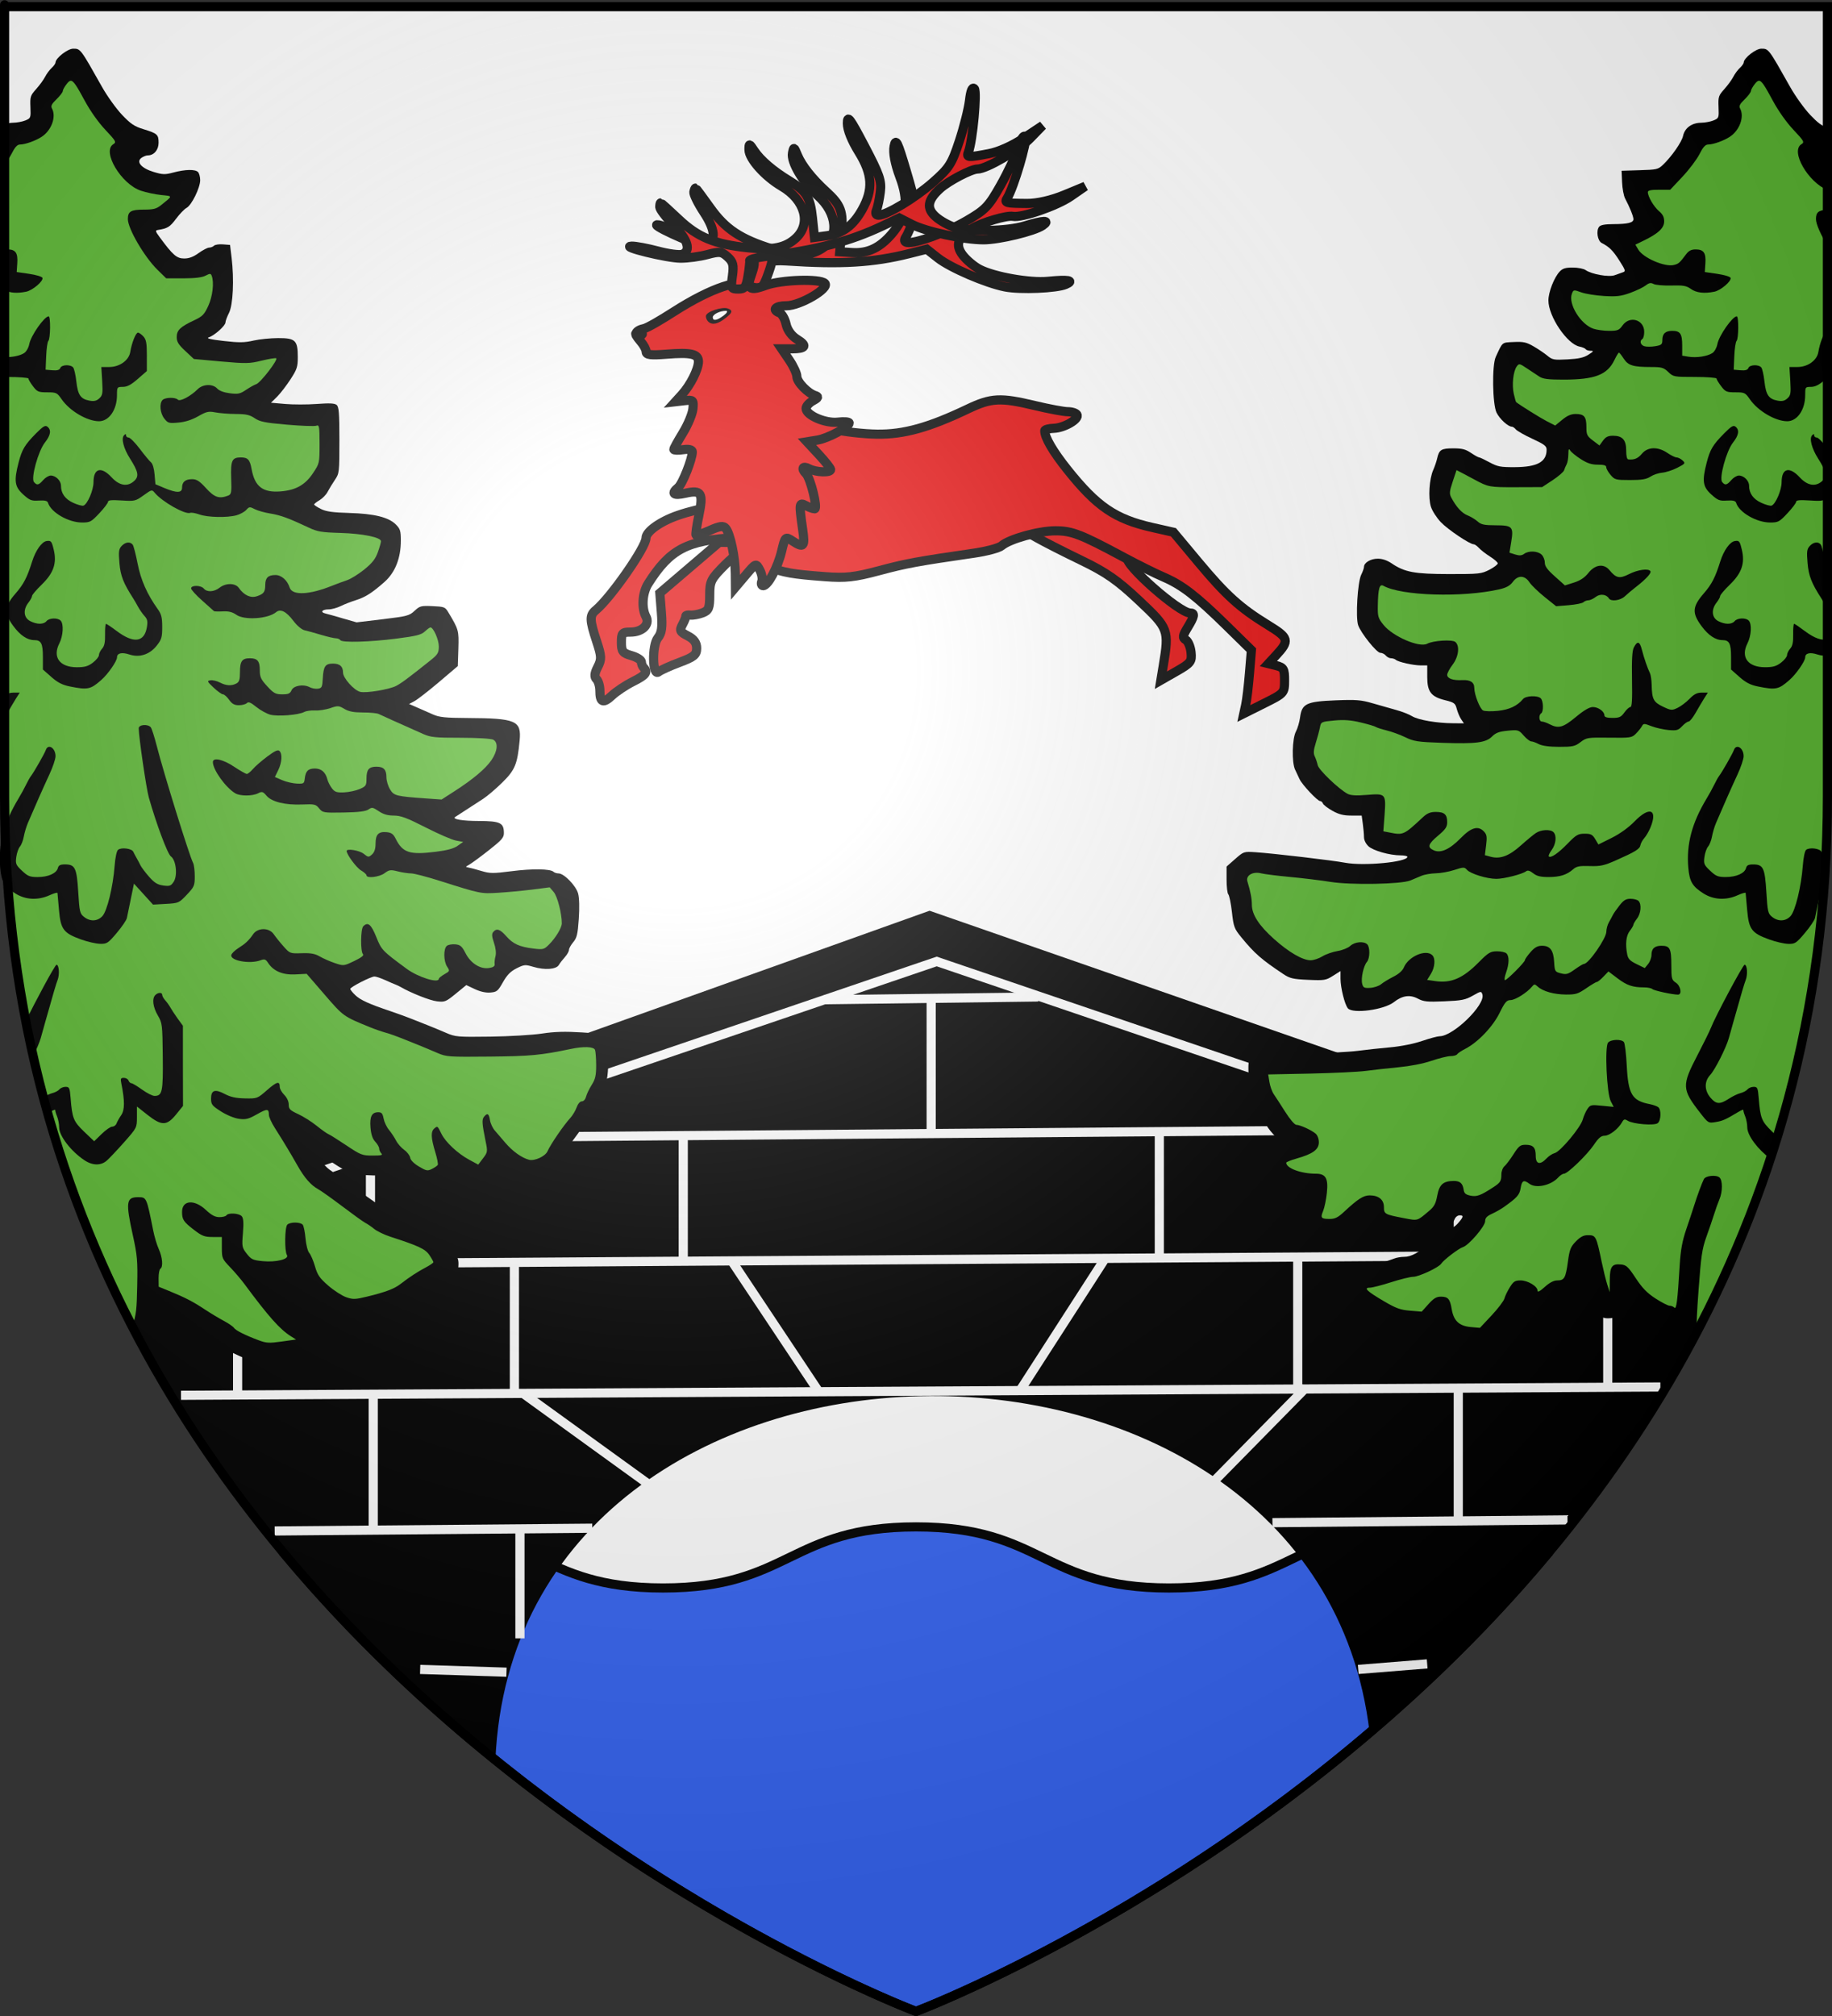 <?xml version="1.0" encoding="UTF-8" standalone="no"?>
<svg
   xmlns:dc="http://purl.org/dc/elements/1.1/"
   xmlns:cc="http://web.resource.org/cc/"
   xmlns:rdf="http://www.w3.org/1999/02/22-rdf-syntax-ns#"
   xmlns:svg="http://www.w3.org/2000/svg"
   xmlns="http://www.w3.org/2000/svg"
   xmlns:xlink="http://www.w3.org/1999/xlink"
   xmlns:sodipodi="http://sodipodi.sourceforge.net/DTD/sodipodi-0.dtd"
   xmlns:inkscape="http://www.inkscape.org/namespaces/inkscape"
   height="660"
   width="600"
   version="1.0"
   id="svg2"
   sodipodi:version="0.32"
   inkscape:version="0.44.1"
   sodipodi:docname="Blason_xonrupt_longemer.svg"
   sodipodi:docbase="C:\Documents and Settings\Admin\Mes documents\blasons"
   inkscape:export-filename="/Users/olivier/Desktop/Blason Rouge/Blason_Vide_3D.png"
   inkscape:export-xdpi="144"
   inkscape:export-ydpi="144">
  <rect width="100%" height="100%" fill="#333333" stroke="none"/>
  <sodipodi:namedview
     inkscape:window-height="712"
     inkscape:window-width="1024"
     inkscape:pageshadow="2"
     inkscape:pageopacity="0.0"
     guidetolerance="10.0"
     gridtolerance="10.0"
     objecttolerance="10.0"
     borderopacity="1.0"
     bordercolor="#666666"
     pagecolor="#ffffff"
     id="base"
     showgrid="false"
     height="660px"
     inkscape:zoom="1.092452"
     inkscape:cx="332.36714"
     inkscape:cy="495.47913"
     inkscape:window-x="-4"
     inkscape:window-y="-4"
     inkscape:current-layer="layer4"
     showguides="true"
     inkscape:guide-bbox="true" />
  <desc
     id="desc4">Flag of Canton of Valais (Wallis)</desc>
  <defs
     id="defs6">
    <linearGradient
       id="linearGradient2893">
      <stop
         style="stop-color:white;stop-opacity:0.314;"
         offset="0"
         id="stop2895" />
      <stop
         id="stop2897"
         offset="0.19"
         style="stop-color:white;stop-opacity:0.251;" />
      <stop
         style="stop-color:#6b6b6b;stop-opacity:0.125;"
         offset="0.6"
         id="stop2901" />
      <stop
         style="stop-color:black;stop-opacity:0.125;"
         offset="1"
         id="stop2899" />
    </linearGradient>
    <linearGradient
       id="linearGradient2885">
      <stop
         id="stop2887"
         offset="0"
         style="stop-color:white;stop-opacity:1;" />
      <stop
         style="stop-color:white;stop-opacity:1;"
         offset="0.229"
         id="stop2891" />
      <stop
         id="stop2889"
         offset="1"
         style="stop-color:black;stop-opacity:1;" />
    </linearGradient>
    <linearGradient
       id="linearGradient2955">
      <stop
         id="stop2867"
         offset="0"
         style="stop-color:#fd0000;stop-opacity:1;" />
      <stop
         style="stop-color:#e77275;stop-opacity:0.659;"
         offset="0.5"
         id="stop2873" />
      <stop
         style="stop-color:black;stop-opacity:0.323;"
         offset="1"
         id="stop2959" />
    </linearGradient>
    <radialGradient
       inkscape:collect="always"
       xlink:href="#linearGradient2955"
       id="radialGradient2961"
       cx="225.524"
       cy="218.901"
       fx="225.524"
       fy="218.901"
       r="300"
       gradientTransform="matrix(-4.167939e-4,2.183,-1.884,-3.599562e-4,615.597,-289.121)"
       gradientUnits="userSpaceOnUse" />
    <polygon
       id="star"
       transform="scale(53,53)"
       points="0,-1 0.588,0.809 -0.951,-0.309 0.951,-0.309 -0.588,0.809 0,-1 " />
    <clipPath
       id="clip">
      <path
         d="M 0,-200 L 0,600 L 300,600 L 300,-200 L 0,-200 z "
         id="path10" />
    </clipPath>
    <radialGradient
       inkscape:collect="always"
       xlink:href="#linearGradient2955"
       id="radialGradient1911"
       gradientUnits="userSpaceOnUse"
       gradientTransform="matrix(-4.167939e-4,2.183,-1.884,-3.599562e-4,615.597,-289.121)"
       cx="225.524"
       cy="218.901"
       fx="225.524"
       fy="218.901"
       r="300" />
    <radialGradient
       inkscape:collect="always"
       xlink:href="#linearGradient2955"
       id="radialGradient2865"
       gradientUnits="userSpaceOnUse"
       gradientTransform="matrix(0,1.749,-1.593,-1.049767e-7,551.788,-191.29)"
       cx="225.524"
       cy="218.901"
       fx="225.524"
       fy="218.901"
       r="300" />
    <radialGradient
       inkscape:collect="always"
       xlink:href="#linearGradient2955"
       id="radialGradient2871"
       gradientUnits="userSpaceOnUse"
       gradientTransform="matrix(0,1.386,-1.323,-5.741131e-8,-158.082,-109.541)"
       cx="225.524"
       cy="218.901"
       fx="225.524"
       fy="218.901"
       r="300" />
    <radialGradient
       inkscape:collect="always"
       xlink:href="#linearGradient2893"
       id="radialGradient3163"
       gradientUnits="userSpaceOnUse"
       gradientTransform="matrix(1.353,0,0,1.349,-77.629,-85.747)"
       cx="221.445"
       cy="226.331"
       fx="221.445"
       fy="226.331"
       r="300" />
    <radialGradient
       gradientTransform="matrix(1.353,0,0,1.349,-77.629,-85.747)"
       gradientUnits="userSpaceOnUse"
       xlink:href="#linearGradient2893"
       id="radialGradient9547"
       fy="226.331"
       fx="221.445"
       r="300"
       cy="226.331"
       cx="221.445" />
    <radialGradient
       gradientTransform="matrix(0,1.386,-1.323,-5.741131e-8,-158.082,-109.541)"
       gradientUnits="userSpaceOnUse"
       xlink:href="#linearGradient2955"
       id="radialGradient9545"
       fy="218.901"
       fx="225.524"
       r="300"
       cy="218.901"
       cx="225.524" />
    <radialGradient
       gradientTransform="matrix(0,1.749,-1.593,-1.049767e-7,551.788,-191.29)"
       gradientUnits="userSpaceOnUse"
       xlink:href="#linearGradient2955"
       id="radialGradient9543"
       fy="218.901"
       fx="225.524"
       r="300"
       cy="218.901"
       cx="225.524" />
    <radialGradient
       gradientTransform="matrix(-4.167939e-4,2.183,-1.884,-3.599562e-4,615.597,-289.121)"
       gradientUnits="userSpaceOnUse"
       xlink:href="#linearGradient2955"
       id="radialGradient9541"
       fy="218.901"
       fx="225.524"
       r="300"
       cy="218.901"
       cx="225.524" />
    <clipPath
       id="clipPath9537">
      <path
         id="path9539"
         d="M 0,-200 L 0,600 L 300,600 L 300,-200 L 0,-200 z " />
    </clipPath>
    <polygon
       id="polygon9535"
       transform="scale(53,53)"
       points="0,-1 0.588,0.809 -0.951,-0.309 0.951,-0.309 -0.588,0.809 0,-1 " />
    <radialGradient
       gradientTransform="matrix(-4.167939e-4,2.183,-1.884,-3.599562e-4,615.597,-289.121)"
       gradientUnits="userSpaceOnUse"
       xlink:href="#linearGradient2955"
       id="radialGradient9533"
       fy="218.901"
       fx="225.524"
       r="300"
       cy="218.901"
       cx="225.524" />
    <linearGradient
       id="linearGradient9525">
      <stop
         id="stop9527"
         offset="0"
         style="stop-color:#fd0000;stop-opacity:1" />
      <stop
         id="stop9529"
         offset="0.5"
         style="stop-color:#e77275;stop-opacity:0.659" />
      <stop
         id="stop9531"
         offset="1"
         style="stop-color:black;stop-opacity:0.323" />
    </linearGradient>
    <linearGradient
       id="linearGradient9517">
      <stop
         id="stop9519"
         offset="0"
         style="stop-color:white;stop-opacity:1" />
      <stop
         id="stop9521"
         offset="0.229"
         style="stop-color:white;stop-opacity:1" />
      <stop
         id="stop9523"
         offset="1"
         style="stop-color:black;stop-opacity:1" />
    </linearGradient>
    <linearGradient
       id="linearGradient9507">
      <stop
         id="stop9509"
         offset="0"
         style="stop-color:white;stop-opacity:0.314" />
      <stop
         id="stop9511"
         offset="0.19"
         style="stop-color:white;stop-opacity:0.251" />
      <stop
         id="stop9513"
         offset="0.6"
         style="stop-color:#6b6b6b;stop-opacity:0.125" />
      <stop
         id="stop9515"
         offset="1"
         style="stop-color:black;stop-opacity:0.125" />
    </linearGradient>
  </defs>
  <g
     inkscape:groupmode="layer"
     id="layer3"
     inkscape:label="Fond écu"
     style="display:inline"
     sodipodi:insensitive="true">
    <path
       id="path2855"
       style="fill:white;fill-opacity:1;fill-rule:evenodd;stroke:none;stroke-width:1px;stroke-linecap:butt;stroke-linejoin:miter;stroke-opacity:1"
       d="M 300,658.5 C 300,658.5 598.5,546.18 598.5,260.728 C 598.5,-24.723 598.5,2.176 598.5,2.176 L 1.5,2.176 L 1.5,260.728 C 1.5,546.18 300,658.5 300,658.5 z "
       sodipodi:nodetypes="cccccc" />
    <path
       style="fill:#2b5df2;fill-opacity:0.941;stroke:black;stroke-width:3;stroke-miterlimit:4;stroke-opacity:1"
       d="M 134.312,499.875 C 114.179,499.875 103.856,504.612 93.781,509.469 C 181.46,613.896 300,658.5 300,658.5 C 300,658.5 418.54,613.896 506.219,509.469 C 496.144,504.612 485.821,499.875 465.688,499.875 C 424.267,499.875 424.264,519.875 382.844,519.875 C 341.423,519.875 341.421,499.875 300,499.875 C 258.579,499.875 258.577,519.875 217.156,519.875 C 175.736,519.875 175.733,499.875 134.312,499.875 z "
       id="rect2934" />
    <g
       id="g7329">
      <path
         id="path4718"
         d="M 304.438,298.156 L 26.656,397.469 C 57.058,475.752 110.583,534.459 162.25,576.188 C 169.028,420.813 431.015,416.914 448.562,567.25 C 497.881,525.257 547.27,467.68 575.25,392.344 L 304.438,298.156 z "
         style="fill:black;fill-opacity:1;fill-rule:evenodd;stroke:none;stroke-width:3;stroke-linecap:butt;stroke-linejoin:miter;stroke-miterlimit:4;stroke-dasharray:none;stroke-opacity:1" />
      <path
         sodipodi:nodetypes="ccc"
         id="path4725"
         d="M 35.079,407.289 L 306.784,314.766 L 567.256,403.404"
         style="fill:none;fill-rule:evenodd;stroke:white;stroke-width:3;stroke-linecap:butt;stroke-linejoin:miter;stroke-miterlimit:4;stroke-dasharray:none;stroke-opacity:1" />
      <path
         sodipodi:nodetypes="cc"
         id="path4727"
         d="M 269.944,327.294 L 339.998,326.387"
         style="fill:none;fill-rule:evenodd;stroke:white;stroke-width:3;stroke-linecap:butt;stroke-linejoin:round;stroke-miterlimit:4;stroke-dasharray:none;stroke-opacity:1" />
      <path
         sodipodi:nodetypes="cc"
         id="path4729"
         d="M 138.431,372.483 L 465.94,369.764"
         style="fill:none;fill-rule:evenodd;stroke:white;stroke-width:3;stroke-linecap:butt;stroke-linejoin:miter;stroke-miterlimit:4;stroke-dasharray:none;stroke-opacity:1" />
      <path
         sodipodi:nodetypes="cc"
         id="path4731"
         d="M 33.656,414.184 L 568.514,410.558"
         style="fill:none;fill-rule:evenodd;stroke:white;stroke-width:3;stroke-linecap:butt;stroke-linejoin:miter;stroke-miterlimit:4;stroke-dasharray:none;stroke-opacity:1" />
      <path
         sodipodi:nodetypes="cc"
         id="path4733"
         d="M 59.282,456.791 L 543.793,454.071"
         style="fill:none;fill-rule:evenodd;stroke:white;stroke-width:3;stroke-linecap:butt;stroke-linejoin:miter;stroke-miterlimit:4;stroke-dasharray:none;stroke-opacity:1" />
      <path
         sodipodi:nodetypes="cc"
         id="path4735"
         d="M 89.962,501.211 L 193.98,500.305"
         style="fill:none;fill-rule:evenodd;stroke:white;stroke-width:3;stroke-linecap:butt;stroke-linejoin:miter;stroke-miterlimit:4;stroke-dasharray:none;stroke-opacity:1" />
      <path
         sodipodi:nodetypes="cc"
         id="path4737"
         d="M 137.601,546.538 L 165.878,547.444"
         style="fill:none;fill-rule:evenodd;stroke:white;stroke-width:3;stroke-linecap:butt;stroke-linejoin:miter;stroke-miterlimit:4;stroke-dasharray:none;stroke-opacity:1" />
      <path
         sodipodi:nodetypes="cc"
         id="path4739"
         d="M 416.737,498.491 L 513.372,497.585"
         style="fill:none;fill-rule:evenodd;stroke:white;stroke-width:3;stroke-linecap:butt;stroke-linejoin:miter;stroke-miterlimit:4;stroke-dasharray:none;stroke-opacity:1" />
      <path
         sodipodi:nodetypes="cc"
         id="path4741"
         d="M 444.839,546.538 L 467.416,544.725"
         style="fill:none;fill-rule:evenodd;stroke:white;stroke-width:3;stroke-linecap:butt;stroke-linejoin:miter;stroke-miterlimit:4;stroke-dasharray:none;stroke-opacity:1" />
      <path
         sodipodi:nodetypes="cc"
         id="path4743"
         d="M 304.971,327.294 L 304.971,370.397"
         style="fill:none;fill-rule:evenodd;stroke:white;stroke-width:3;stroke-linecap:butt;stroke-linejoin:miter;stroke-miterlimit:4;stroke-dasharray:none;stroke-opacity:1" />
      <path
         sodipodi:nodetypes="cc"
         id="path4747"
         d="M 223.77,371.782 L 223.77,412.166"
         style="fill:none;fill-rule:evenodd;stroke:white;stroke-width:3;stroke-linecap:butt;stroke-linejoin:miter;stroke-miterlimit:4;stroke-dasharray:none;stroke-opacity:1" />
      <path
         sodipodi:nodetypes="cc"
         id="path4749"
         d="M 379.694,369.969 L 379.694,411.259"
         style="fill:none;fill-rule:evenodd;stroke:white;stroke-width:3;stroke-linecap:butt;stroke-linejoin:miter;stroke-miterlimit:4;stroke-dasharray:none;stroke-opacity:1" />
      <path
         sodipodi:nodetypes="cc"
         id="path4751"
         d="M 77.819,412.576 L 77.819,455.679"
         style="fill:none;fill-rule:evenodd;stroke:white;stroke-width:3;stroke-linecap:butt;stroke-linejoin:miter;stroke-miterlimit:4;stroke-dasharray:none;stroke-opacity:1" />
      <path
         sodipodi:nodetypes="cc"
         id="path4753"
         d="M 168.472,413.482 L 168.472,455.679"
         style="fill:none;fill-rule:evenodd;stroke:white;stroke-width:3;stroke-linecap:butt;stroke-linejoin:miter;stroke-miterlimit:4;stroke-dasharray:none;stroke-opacity:1" />
      <path
         sodipodi:nodetypes="cc"
         id="path4757"
         d="M 122.239,456.089 L 122.239,500.1"
         style="fill:none;fill-rule:evenodd;stroke:white;stroke-width:3;stroke-linecap:butt;stroke-linejoin:miter;stroke-miterlimit:4;stroke-dasharray:none;stroke-opacity:1" />
      <path
         sodipodi:nodetypes="cc"
         id="path4765"
         d="M 170.285,500.51 L 170.285,536.361"
         style="fill:none;fill-rule:evenodd;stroke:white;stroke-width:3;stroke-linecap:butt;stroke-linejoin:miter;stroke-miterlimit:4;stroke-dasharray:none;stroke-opacity:1" />
      <path
         sodipodi:nodetypes="cc"
         id="path4767"
         d="M 171.192,456.089 L 211.986,485.595"
         style="fill:none;fill-rule:evenodd;stroke:white;stroke-width:3;stroke-linecap:butt;stroke-linejoin:miter;stroke-miterlimit:4;stroke-dasharray:none;stroke-opacity:1" />
      <path
         sodipodi:nodetypes="cc"
         id="path4769"
         d="M 240.088,413.482 L 268.191,455.679"
         style="fill:none;fill-rule:evenodd;stroke:white;stroke-width:3;stroke-linecap:butt;stroke-linejoin:miter;stroke-miterlimit:4;stroke-dasharray:none;stroke-opacity:1" />
      <path
         sodipodi:nodetypes="cc"
         id="path4771"
         d="M 121.332,379.034 L 121.332,412.166"
         style="fill:none;fill-rule:evenodd;stroke:white;stroke-width:3;stroke-linecap:butt;stroke-linejoin:miter;stroke-miterlimit:4;stroke-dasharray:none;stroke-opacity:1" />
      <path
         sodipodi:nodetypes="cc"
         id="path4773"
         d="M 424.114,354.558 L 424.114,369.559"
         style="fill:none;fill-rule:evenodd;stroke:white;stroke-width:3;stroke-linecap:butt;stroke-linejoin:miter;stroke-miterlimit:4;stroke-dasharray:none;stroke-opacity:1" />
      <path
         sodipodi:nodetypes="cc"
         id="path4775"
         d="M 477.6,373.595 L 477.6,410.353"
         style="fill:none;fill-rule:evenodd;stroke:white;stroke-width:3;stroke-linecap:butt;stroke-linejoin:miter;stroke-miterlimit:4;stroke-dasharray:none;stroke-opacity:1" />
      <path
         sodipodi:nodetypes="cc"
         id="path4777"
         d="M 361.564,412.576 L 334.368,454.773"
         style="fill:none;fill-rule:evenodd;stroke:white;stroke-width:3;stroke-linecap:butt;stroke-linejoin:miter;stroke-miterlimit:4;stroke-dasharray:none;stroke-opacity:1" />
      <path
         sodipodi:nodetypes="cc"
         id="path4779"
         d="M 425.021,411.669 L 425.021,453.866"
         style="fill:none;fill-rule:evenodd;stroke:white;stroke-width:3;stroke-linecap:butt;stroke-linejoin:miter;stroke-miterlimit:4;stroke-dasharray:none;stroke-opacity:1" />
      <path
         sodipodi:nodetypes="cc"
         id="path4781"
         d="M 526.553,410.763 L 526.553,453.866"
         style="fill:none;fill-rule:evenodd;stroke:white;stroke-width:3;stroke-linecap:butt;stroke-linejoin:miter;stroke-miterlimit:4;stroke-dasharray:none;stroke-opacity:1" />
      <path
         sodipodi:nodetypes="cc"
         id="path4783"
         d="M 477.6,454.276 L 477.6,497.38"
         style="fill:none;fill-rule:evenodd;stroke:white;stroke-width:3;stroke-linecap:butt;stroke-linejoin:miter;stroke-miterlimit:4;stroke-dasharray:none;stroke-opacity:1" />
      <path
         sodipodi:nodetypes="cc"
         id="path4785"
         d="M 427.74,454.276 L 397.825,484.688"
         style="fill:none;fill-rule:evenodd;stroke:white;stroke-width:3;stroke-linecap:butt;stroke-linejoin:miter;stroke-miterlimit:4;stroke-dasharray:none;stroke-opacity:1" />
    </g>
  </g>
  <g
     inkscape:groupmode="layer"
     id="layer4"
     inkscape:label="Meubles">
    <g
       style="opacity:1"
       transform="translate(29.915,-1710.963)"
       id="g2119">
      <g
         transform="translate(-1361.835,-74.826)"
         id="g11024" />
    </g>
    <g
       id="g8323">
      <path
         id="path2374"
         d="M 222.51,216.869 C 227.315,215.071 228.163,214.374 228.163,212.222 C 228.163,210.448 227.29,209.239 225.25,208.184 C 222.653,206.841 222.467,206.437 223.532,204.446 C 224.189,203.219 224.676,201.988 224.615,201.711 C 224.554,201.435 225.229,201.283 226.115,201.374 C 227.001,201.466 228.787,201.137 230.084,200.644 C 232.113,199.872 232.443,199.06 232.443,194.83 C 232.443,190.254 232.802,189.555 237.634,184.723 C 240.489,181.868 244.228,179.125 245.943,178.627 C 248.583,177.861 248.027,177.708 242.307,177.631 L 235.554,177.541 L 225.83,185.849 L 216.106,194.158 L 216.607,200.481 C 216.996,205.387 216.739,207.261 215.46,208.839 C 213.465,211.3 213.674,221.625 215.686,219.956 C 216.33,219.421 219.401,218.032 222.51,216.869 z "
         style="fill:#e20909;fill-opacity:1;stroke:black;stroke-width:3;stroke-miterlimit:4;stroke-dasharray:none;stroke-opacity:1" />
      <path
         style="fill:#e20909;fill-opacity:1;stroke:black;stroke-width:3;stroke-miterlimit:4;stroke-dasharray:none;stroke-opacity:1"
         d="M 251.23,90.596 C 252.077,88.364 252.748,86.214 252.72,85.818 C 252.692,85.421 254.826,85.242 257.462,85.418 C 275.441,86.621 285.998,85.995 297.775,83.028 L 303.518,81.581 L 307.196,84.477 C 311.276,87.688 322.926,92.7 329.185,93.936 C 334.144,94.916 346.04,94.419 349.059,93.105 C 352.03,91.812 349.857,91.438 343.219,92.101 C 337.318,92.69 325.593,90.622 320.808,88.149 C 319.015,87.222 316.541,85.143 315.31,83.529 C 312.751,80.173 313.665,77.632 318.472,74.74 C 321.663,72.82 329.742,70.435 331.725,70.827 C 334.616,71.398 346.145,67.414 350.679,64.277 L 355.433,60.988 L 348.579,63.819 C 344.352,65.565 339.661,66.634 336.339,66.609 C 329.281,66.555 328.876,66.44 329.913,64.79 C 331.984,61.498 336.58,45.961 335.82,44.825 C 335.299,44.048 334.517,45.244 333.507,48.366 C 332.668,50.959 330.044,56.509 327.677,60.699 C 323.782,67.592 322.728,68.691 316.598,72.256 C 309.906,76.148 299.628,79.883 297.025,79.369 C 296.137,79.194 296.039,78.568 296.735,77.515 C 297.312,76.641 298.37,74.145 299.084,71.968 C 300.209,68.539 299.92,66.45 296.926,56.338 C 293.942,46.265 293.381,45.112 292.826,47.917 C 292.425,49.949 293.126,53.671 294.695,57.843 C 297.676,65.772 296.986,70.802 292.131,76.512 C 288.194,81.144 284.26,83.008 279.096,82.689 L 275.03,82.437 L 275.608,76.099 C 276.232,69.247 275.415,67.094 270.486,62.61 C 266.004,58.533 262.588,54.208 261.199,50.853 C 260.031,48.033 259.971,48.006 259.548,50.114 C 258.97,52.996 262.957,59.739 267.754,63.99 C 274.366,69.85 274.938,77.835 269.008,81.491 C 265.049,83.933 260.765,83.947 253.014,81.544 C 242.519,78.29 237.572,75.012 232.593,68.012 C 230.099,64.505 227.936,61.612 227.786,61.583 C 227.637,61.553 227.398,62.123 227.254,62.848 C 227.111,63.574 228.593,66.592 230.549,69.556 C 234.222,75.124 234.592,78.928 231.51,79.461 C 230.541,79.629 227.113,78.475 223.892,76.897 C 220.671,75.319 216.991,73.85 215.716,73.632 C 211.774,72.958 226.222,79.696 230.661,80.602 C 232.96,81.071 236.933,81.316 239.49,81.147 C 243.661,80.87 244.319,81.079 245.882,83.176 C 247.326,85.116 247.383,86.213 246.217,89.603 C 244.89,93.46 244.949,93.718 247.251,94.173 C 249.35,94.588 249.904,94.09 251.23,90.596 z "
         id="path5037" />
      <path
         id="path2372"
         d="M 390.076,213.559 C 389.889,211.744 389.114,209.905 388.355,209.472 C 387.225,208.829 387.333,208.097 388.951,205.444 C 391.215,201.73 391.402,200.691 389.805,200.691 C 386.197,200.691 367.992,184.65 369.265,182.592 C 369.569,182.099 369.288,181.367 368.64,180.966 C 367.843,180.474 367.722,180.696 368.268,181.652 C 368.712,182.43 368.188,182.158 367.105,181.049 C 366.021,179.939 362.173,177.528 358.553,175.69 C 351.678,172.2 346.413,171.43 339.209,172.86 L 335.32,173.632 L 339.712,176.119 C 342.128,177.487 348.636,180.793 354.176,183.467 C 362.272,187.375 365.974,189.952 373.059,196.614 C 382.775,205.751 382.925,206.157 380.976,217.987 L 380.2,222.693 L 385.308,219.776 C 390.008,217.091 390.389,216.595 390.076,213.559 z "
         style="fill:#e20909;fill-opacity:1;stroke:black;stroke-width:3;stroke-miterlimit:4;stroke-dasharray:none;stroke-opacity:1" />
      <path
         id="path2378"
         d="M 207.295,223.142 C 211.538,221.016 212.279,220.062 210.82,218.604 C 210.405,218.188 210.065,217.337 210.065,216.711 C 210.065,216.086 208.592,215.151 206.792,214.635 C 203.936,213.816 203.519,213.266 203.519,210.317 C 203.519,207.252 203.793,206.938 206.468,206.938 C 210.383,206.938 212.927,204.427 211.574,201.899 C 210.04,199.034 210.372,194.084 212.301,191.04 C 219.426,179.8 224.99,176.885 241.052,175.978 L 250.889,175.422 L 250.227,171.793 C 249.862,169.797 249.197,167.174 248.749,165.965 L 247.933,163.766 L 243.903,165.713 C 239.37,167.903 236.252,168.279 237.35,166.503 C 238.359,164.87 229.471,166.149 222.039,168.706 C 216.267,170.692 211.576,174.033 211.576,176.159 C 211.576,179.149 200.058,195.661 195.115,199.76 C 193.053,201.468 193.096,202.947 195.405,209.959 C 197.037,214.913 197.074,215.803 195.756,218.384 C 194.697,220.458 194.59,221.576 195.376,222.362 C 195.977,222.963 196.469,224.648 196.469,226.107 C 196.469,230.001 197.522,230.427 200.427,227.709 C 201.851,226.377 204.941,224.322 207.295,223.142 z "
         style="fill:#e20909;fill-opacity:1;stroke:black;stroke-width:3;stroke-miterlimit:4;stroke-dasharray:none;stroke-opacity:1" />
      <path
         id="path2376"
         d="M 420.706,222.766 C 420.718,219.094 420.402,218.515 418.065,217.928 L 415.41,217.262 L 417.917,214.546 C 422.381,209.71 422.16,208.857 415.362,204.689 C 406.102,199.011 401.602,194.95 392.523,184.079 L 384.314,174.248 L 377.365,172.679 C 365.231,169.938 359.241,165.857 349.574,153.741 C 344.811,147.771 342.159,143.215 342.166,141.014 C 342.167,140.635 343.506,140.277 345.14,140.22 C 348.596,140.098 353.58,137.154 352.711,135.748 C 352.384,135.219 351.039,134.785 349.722,134.785 C 348.405,134.785 343.559,133.882 338.955,132.778 C 327.673,130.074 324.65,130.225 316.986,133.88 C 304.186,139.983 296.024,142.251 287.276,142.135 C 282.844,142.076 276.409,141.35 272.975,140.522 C 267.073,139.099 266.508,139.127 262.652,141.034 C 260.408,142.144 258.591,143.345 258.614,143.703 C 258.636,144.06 259.977,145.9 261.593,147.79 C 265.051,151.833 264.725,152.913 260.049,152.913 C 256.713,152.913 256.627,153.013 257.224,156.187 C 257.562,157.987 258.454,160.98 259.205,162.838 C 260.253,165.429 260.28,166.106 259.32,165.746 C 253.804,163.673 253.925,163.57 254.53,169.783 C 254.84,172.968 255.461,176.158 255.91,176.873 C 256.538,177.872 256.068,178.011 253.873,177.473 C 252.304,177.089 250.704,176.291 250.319,175.7 C 249.329,174.182 248.166,175.645 246.964,179.916 L 245.931,183.589 L 250.993,185.401 C 256.981,187.545 259.45,187.981 270.194,188.79 C 276.964,189.3 279.85,188.983 287.818,186.855 C 296.786,184.46 300.353,183.801 318.972,181.103 C 323.111,180.503 327.19,179.412 328.036,178.678 C 330.605,176.449 340.218,173.775 345.66,173.775 C 351.079,173.775 353.97,174.894 367.981,182.412 C 372.487,184.829 378.39,187.761 381.1,188.927 C 387.194,191.548 391.788,195.109 401.938,205.074 L 409.845,212.837 L 409.22,220.391 C 408.877,224.545 408.32,229.214 407.984,230.767 L 407.372,233.589 L 414.032,230.263 C 420.628,226.969 420.693,226.897 420.706,222.766 z "
         style="fill:#e20909;fill-opacity:1;stroke:black;stroke-width:3;stroke-miterlimit:4;stroke-dasharray:none;stroke-opacity:1" />
      <path
         sodipodi:nodetypes="csssssssssscccsssssscccssssssssssssssscccssssssssssscccc"
         id="path2370"
         d="M 248.825,186.589 C 249.501,187.851 249.807,189.529 249.504,190.316 C 249.202,191.104 249.401,191.748 249.945,191.748 C 251.525,191.748 254.711,185.801 255.992,180.46 C 257.158,175.601 257.196,175.565 259.542,177.102 C 263.246,179.529 263.691,179.032 262.884,173.368 C 261.652,164.716 261.703,164.335 263.932,165.528 C 265.004,166.101 266.297,166.57 266.806,166.57 C 267.909,166.57 265.463,156.554 264.005,155.095 C 262.292,153.383 262.881,152.341 264.939,153.442 C 267.191,154.647 272.061,154.844 272.043,153.729 C 272.036,153.314 270.287,151.097 268.155,148.803 L 264.28,144.631 L 267.706,144.076 C 271.197,143.509 278.098,139.801 278.098,138.491 C 278.098,138.093 276.43,137.963 274.392,138.201 C 270.318,138.676 263.998,135.949 263.998,133.716 C 263.998,132.991 265.017,131.854 266.262,131.188 C 267.995,130.26 268.172,129.868 267.017,129.513 C 264.537,128.752 260.977,125.048 260.977,123.229 C 260.977,122.295 259.858,119.881 258.49,117.865 L 256.002,114.2 L 259.329,114.2 C 263.937,114.2 264.509,113.179 261.07,111.088 C 259.27,109.993 257.881,108.096 257.453,106.148 C 257.071,104.409 256.122,102.741 255.343,102.442 C 252.661,101.413 253.935,100.1 257.616,100.1 C 262.028,100.1 271.785,94.391 270.157,92.763 C 268.559,91.166 255.908,91.577 250.906,93.389 C 247.298,94.695 246.168,94.772 245.367,93.764 C 243.038,90.836 232.896,94.232 220.74,102.01 C 216.559,104.685 212.127,107.322 210.82,107.6 C 206.634,108.49 208.549,111.203 209.813,109.946 C 211.137,108.629 209.924,110.034 208.647,109.299 C 207.571,108.679 208.61,110.404 209.866,111.84 C 210.835,112.948 211.628,114.448 211.628,115.172 C 211.628,116.178 213.194,116.364 218.238,115.959 C 226.344,115.309 228.749,115.866 228.749,118.396 C 228.749,120.87 226.124,126.094 223.344,129.152 L 221.196,131.516 L 224.217,131.167 C 227.033,130.841 227.218,131.023 226.94,133.839 C 226.775,135.501 225.302,139.043 223.666,141.711 C 222.031,144.379 220.692,146.81 220.692,147.113 C 220.692,147.416 222.052,147.464 223.714,147.22 C 225.574,146.947 226.735,147.221 226.735,147.934 C 226.735,150.293 223.518,158.429 222.129,159.581 C 219.654,161.636 220.548,162.362 224.468,161.478 C 229.745,160.288 230.403,161.362 228.889,168.691 C 228.191,172.073 227.771,174.992 227.957,175.178 C 228.142,175.363 230.182,174.67 232.49,173.637 C 235.735,172.184 236.916,172.035 237.7,172.981 C 239.149,174.727 240.779,182.412 240.825,187.72 L 240.865,192.252 L 244.231,188.273 C 247.594,184.297 247.598,184.296 248.825,186.589 z "
         style="fill:#e20909;fill-opacity:1;stroke:black;stroke-width:3;stroke-miterlimit:4;stroke-dasharray:none;stroke-opacity:1" />
      <g
         transform="matrix(1.007,0,0,1.007,418.802,17.915)"
         id="g11258">
        <path
           style="fill:black;fill-opacity:1;stroke:black;stroke-width:0.496;stroke-miterlimit:4;stroke-dasharray:none;stroke-opacity:1"
           d="M -185.403,86.571 C -185.769,86.204 -186.069,85.518 -186.069,85.046 C -186.069,83.752 -180.947,82.069 -179.147,82.771 C -177.822,83.287 -177.947,83.694 -179.93,85.312 C -182.367,87.299 -184.243,87.731 -185.403,86.571 z "
           id="path2368" />
        <path
           style="fill:white;fill-opacity:1;stroke:none;stroke-opacity:1"
           d="M -180.51,84.769 C -179.443,83.962 -179.095,83.287 -179.737,83.269 C -181.637,83.217 -184.069,84.383 -184.069,85.344 C -184.069,86.655 -182.714,86.436 -180.51,84.769 z "
           id="path2366" />
      </g>
      <path
         id="path2364"
         d="M 244.986,90.341 C 245.384,87.987 245.625,85.748 245.521,85.365 C 245.417,84.981 247.476,84.391 250.096,84.054 C 267.967,81.749 278.203,79.088 289.181,73.895 L 294.535,71.362 L 298.705,73.49 C 303.33,75.849 315.73,78.508 322.11,78.508 C 327.165,78.508 338.739,75.714 341.445,73.84 C 344.11,71.995 341.906,72.05 335.522,73.987 C 329.847,75.708 317.944,75.953 312.77,74.454 C 310.831,73.892 308.001,72.332 306.481,70.987 C 303.32,68.191 303.724,65.521 307.879,61.752 C 310.638,59.25 318.101,55.344 320.123,55.344 C 323.07,55.344 333.608,49.201 337.447,45.245 L 341.473,41.097 L 335.298,45.202 C 331.49,47.734 327.095,49.693 323.831,50.312 C 316.897,51.627 316.477,51.593 317.175,49.773 C 318.568,46.142 320.066,30.009 319.099,29.042 C 318.437,28.38 317.902,29.706 317.516,32.964 C 317.196,35.67 315.698,41.623 314.188,46.193 C 311.703,53.71 310.882,54.993 305.559,59.679 C 299.748,64.794 290.389,70.45 287.736,70.45 C 286.831,70.451 286.613,69.856 287.092,68.688 C 287.489,67.719 288.043,65.065 288.321,62.791 C 288.761,59.209 288.073,57.215 283.175,47.876 C 278.295,38.572 277.521,37.549 277.521,40.409 C 277.521,42.48 278.93,45.996 281.278,49.785 C 285.74,56.985 286.037,62.053 282.382,68.596 C 279.417,73.904 275.919,76.495 270.791,77.183 L 266.753,77.724 L 266.091,71.394 C 265.376,64.551 264.157,62.597 258.452,59.154 C 253.265,56.023 249.075,52.442 247.062,49.419 C 245.37,46.88 245.306,46.865 245.3,49.014 C 245.291,51.954 250.509,57.796 256.04,61.037 C 263.661,65.504 265.77,73.226 260.662,77.963 C 257.251,81.126 253.051,81.97 244.981,81.115 C 234.055,79.957 228.566,77.7 222.325,71.798 C 219.198,68.841 216.515,66.422 216.363,66.422 C 216.211,66.422 216.086,67.027 216.086,67.767 C 216.086,68.507 218.126,71.18 220.618,73.709 C 225.302,78.459 226.401,82.119 223.482,83.24 C 222.564,83.592 218.977,83.125 215.511,82.201 C 212.045,81.278 208.151,80.549 206.857,80.583 C 202.859,80.685 218.34,84.496 222.87,84.524 C 225.216,84.538 229.161,84.009 231.637,83.346 C 235.675,82.267 236.362,82.344 238.301,84.099 C 240.094,85.722 240.363,86.787 239.876,90.339 C 239.322,94.38 239.429,94.622 241.775,94.622 C 243.916,94.622 244.363,94.026 244.986,90.341 z "
         style="fill:#e20909;fill-opacity:1;stroke:black;stroke-width:3;stroke-miterlimit:4;stroke-dasharray:none;stroke-opacity:1" />
    </g>
    <path
       style="fill:black"
       d="M 23.969 15.938 C 22.172 15.938 18.201 19.024 18.188 20.438 C 18.184 20.794 17.622 21.599 16.938 22.219 C 16.253 22.838 15.281 24.147 14.781 25.125 C 14.282 26.103 12.961 27.91 11.844 29.156 C 9.944 31.275 9.83 31.671 9.969 35.062 C 10.112 38.568 10.053 38.69 8.375 39.406 C 7.42 39.814 5.559 40.173 4.219 40.188 C 3.221 40.198 2.303 40.405 1.5 40.75 L 1.5 260.719 C 1.5 332.053 20.128 392.591 48.094 443.25 C 48.27 442.218 48.705 440.712 49.469 438.344 C 50.504 435.134 51.345 431.629 51.344 430.562 L 51.344 428.625 L 53.094 429.531 C 54.055 430.028 55.207 430.438 55.656 430.438 C 56.105 430.438 57.654 431.191 59.094 432.125 C 60.534 433.059 63.446 434.939 65.562 436.281 C 67.679 437.624 70.263 439.52 71.312 440.5 C 72.362 441.48 73.646 442.281 74.156 442.281 C 74.667 442.281 76.123 442.799 77.375 443.438 C 78.627 444.076 81.32 445.164 83.375 445.875 C 86.708 447.028 87.489 447.123 90.688 446.531 C 92.66 446.167 96.812 445.426 99.906 444.906 C 107.189 443.682 108.447 443.076 108.688 440.594 C 108.9 438.398 108.239 437.382 105.25 435.375 C 104.105 434.606 102.234 433.321 101.094 432.5 C 99.954 431.679 98.328 430.54 97.469 429.969 C 95.836 428.882 91.1 423.346 89.938 421.156 C 89.312 419.979 89.424 419.88 91.469 419.594 C 92.684 419.424 94.342 419.114 95.156 418.906 C 96.452 418.576 96.806 418.846 98 421.125 C 99.686 424.342 106.173 429.635 110.25 431.125 C 114.258 432.59 117.398 432.496 124.438 430.656 C 130.36 429.108 132.829 428.049 136.406 425.531 C 137.429 424.812 139.037 423.754 139.969 423.188 C 150.522 416.768 149.928 417.273 150.125 414.562 C 150.271 412.563 149.986 411.65 148.781 410.219 C 147.948 409.228 147.281 408.196 147.281 407.906 C 147.281 406.943 143.539 403.086 142 402.469 C 137.657 400.726 134.206 399.462 131.094 398.438 C 129.192 397.811 126.863 396.674 125.938 395.938 C 125.012 395.201 123.393 393.991 122.312 393.25 C 121.232 392.509 117.813 390.088 114.719 387.844 C 111.625 385.6 108.502 383.335 107.781 382.812 C 106.268 381.716 103.172 377.828 103.531 377.469 C 103.665 377.335 106.084 378.74 108.906 380.625 C 114.441 384.321 116.39 384.844 125.219 384.844 C 128.185 384.844 129.37 385.105 130.594 386.062 C 134.377 389.023 138.744 391.344 140.531 391.344 C 141.892 391.344 143.332 390.606 145.688 388.688 C 147.487 387.222 149.267 386.031 149.625 386.031 C 149.983 386.031 151.581 386.686 153.188 387.5 C 157.666 389.769 159.184 389.521 161.938 386.062 L 164.25 383.156 L 166.75 384.625 C 169.007 385.971 169.65 386.078 173.219 385.719 C 177.824 385.255 181.177 383.339 182.969 380.125 C 183.592 379.006 185.498 376.207 187.219 373.906 C 192.654 366.638 195.844 361.717 195.844 360.531 C 195.844 359.9 196.112 359.375 196.438 359.375 C 196.763 359.375 197.031 358.899 197.031 358.312 C 197.031 357.726 197.229 356.997 197.5 356.688 C 198.787 355.217 199.413 350.801 199.125 345.094 C 198.958 341.783 198.694 338.944 198.531 338.781 C 198.368 338.618 194.815 338.26 190.656 338 C 185.032 337.649 181.653 337.743 177.469 338.375 C 174.375 338.842 166.765 339.291 160.562 339.375 C 149.829 339.52 149.137 339.459 146.062 338.125 C 144.286 337.354 141.578 336.238 140.031 335.625 C 138.484 335.012 135.953 334.018 134.406 333.406 C 132.859 332.794 129.985 331.75 128.031 331.094 C 120.896 328.699 118.016 327.384 116.375 325.812 C 115.453 324.93 114.719 324.01 114.719 323.75 C 114.719 323.148 121.471 319.688 122.656 319.688 C 123.145 319.688 124.701 320.214 126.094 320.844 C 127.487 321.473 129.011 322.13 129.5 322.312 C 129.989 322.495 130.793 322.873 131.281 323.156 C 134.657 325.111 140.798 327.541 143.094 327.812 C 145.678 328.119 146.027 327.964 149.281 325.312 L 152.719 322.5 L 155.5 323.812 C 157.294 324.653 159.094 325.061 160.594 324.938 C 162.722 324.763 163.079 324.471 164.719 321.562 C 166.056 319.192 167.184 318.029 169.156 317.031 C 171.654 315.768 171.984 315.728 174.688 316.531 C 178.454 317.65 182.176 317.372 183.031 315.906 C 183.39 315.291 184.298 314.129 185.031 313.312 C 185.764 312.496 186.344 311.444 186.344 310.969 C 186.344 310.493 186.985 309.347 187.75 308.438 C 188.926 307.039 189.215 305.859 189.562 300.812 C 189.816 297.136 189.728 293.959 189.344 292.531 C 188.659 289.988 184.73 285.937 182.938 285.938 C 182.352 285.938 181.591 285.702 181.281 285.406 C 180.247 284.418 174.285 284.345 167.5 285.219 C 161.499 285.992 160.444 285.977 157.719 285.156 C 156.04 284.651 154.151 284.145 153.5 284.031 C 152.382 283.836 152.375 283.786 153.688 283.062 C 154.452 282.641 157.326 280.526 160.062 278.375 C 164.313 275.034 165.031 274.226 165.031 272.719 C 165.031 269.375 163.823 268.791 156.812 268.781 C 151.477 268.774 148.023 268.184 149.062 267.469 C 149.329 267.286 153.109 264.827 158.219 261.531 C 159.521 260.691 162.339 258.311 164.469 256.219 C 168.666 252.095 169.45 250.237 170.188 242.438 C 170.804 235.916 169.025 235.142 153.062 235.062 C 145.889 235.027 143.896 234.822 141.812 233.906 C 140.42 233.294 138.085 232.268 136.625 231.625 L 133.969 230.469 L 135.75 229.531 C 136.722 229.015 140.299 226.234 143.719 223.344 L 149.938 218.062 L 150.125 212.344 C 150.302 206.364 150.233 206.131 146.781 200.375 C 145.786 198.715 145.433 198.603 141.656 198.438 C 137.896 198.273 137.489 198.369 135.781 199.969 C 134.077 201.565 133.352 201.759 125.375 202.719 L 116.781 203.75 L 112.344 202.469 C 109.901 201.754 107.291 201.012 106.562 200.844 C 104.74 200.423 105.496 199.5 107.656 199.5 C 108.627 199.5 110.417 198.999 111.625 198.406 C 112.833 197.813 115.034 196.957 116.5 196.5 C 119.605 195.532 121.778 194.167 125.875 190.562 C 129.426 187.438 131.281 182.734 131.281 176.969 C 131.281 173.812 131.079 173.141 129.656 171.719 C 127.268 169.33 122.611 168.172 114.406 167.938 C 108.946 167.782 106.8 167.478 105.094 166.625 C 103.872 166.015 102.875 165.351 102.875 165.156 C 102.875 164.961 103.678 164.328 104.656 163.75 C 105.635 163.172 106.822 161.949 107.312 161 C 107.803 160.051 108.877 158.288 109.688 157.094 C 111.124 154.977 111.156 154.655 111.156 144.125 C 111.156 135.197 110.992 133.178 110.25 132.562 C 109.585 132.011 107.901 131.943 103.719 132.25 C 100.613 132.478 95.966 132.473 93.406 132.25 L 88.75 131.844 L 90.781 129.844 C 91.887 128.738 93.848 126.17 95.156 124.156 C 97.271 120.901 97.531 120.106 97.531 116.906 C 97.531 111.427 96.748 110.677 91.125 110.688 C 88.619 110.692 84.985 111.05 83.031 111.5 C 80.107 112.174 78.367 112.215 73.25 111.625 C 68.81 111.113 67.427 110.766 68.406 110.438 C 70.271 109.813 73.844 106.611 73.844 105.562 C 73.844 105.095 74.362 103.688 75 102.438 C 76.32 99.849 76.718 91.554 75.844 84.312 L 75.344 80.188 L 73.031 80 C 71.767 79.896 70.442 80.09 70.094 80.438 C 69.746 80.785 69.037 81.062 68.5 81.062 C 67.963 81.062 66.411 81.867 65.062 82.844 C 63.338 84.093 61.934 84.625 60.312 84.625 C 57.886 84.625 56.624 83.534 52.344 77.719 C 50.844 75.682 50.781 75.435 51.75 75.281 C 54.888 74.784 55.671 74.284 57.656 71.625 C 58.846 70.032 60.382 68.443 61.094 68.062 C 62.762 67.169 65.563 61.476 65.562 58.969 C 65.562 57.901 65.235 56.703 64.844 56.312 C 63.901 55.369 60.659 55.445 56.812 56.469 C 54.036 57.208 53.32 57.189 50.375 56.312 C 46.333 55.109 44.495 53.017 46.312 51.688 C 46.927 51.238 47.858 50.875 48.375 50.875 C 50.413 50.875 51.937 49.093 51.938 46.75 C 51.938 44.052 51.537 43.688 46.938 42.281 C 44.018 41.388 42.794 40.566 39.969 37.594 C 38.085 35.612 35.144 31.528 33.438 28.5 C 26.312 15.855 26.388 15.938 23.969 15.938 z "
       id="path4962" />
    <path
       style="fill:#5ab532;fill-opacity:1"
       d="M 23.125 26.438 C 22.702 26.471 22.325 26.88 21.812 27.531 C 21.128 28.402 20.562 29.432 20.562 29.812 C 20.563 30.193 19.625 31.41 18.5 32.5 C 16.886 34.065 16.585 34.698 17.031 35.531 C 18.483 38.244 16.869 42.676 13.656 44.781 C 11.654 46.093 8.255 47.301 6.562 47.312 C 5.636 47.319 4.892 48.15 3.719 50.469 C 3.294 51.309 2.47 52.551 1.5 53.844 L 1.5 81.75 C 1.795 81.691 2.108 81.656 2.469 81.656 C 5.102 81.656 5.897 82.795 5.656 86.219 L 5.469 89.062 L 9.562 89.656 C 11.815 89.982 13.772 90.567 13.906 90.969 C 14.26 92.03 10.65 95.083 8.562 95.5 C 5.581 96.096 3.247 95.922 1.5 94.969 L 1.5 116.906 C 3.862 117.003 6.52 116.491 7.906 115.594 C 8.625 115.128 9.368 113.827 9.594 112.625 C 10.11 109.875 14.529 103.562 15.938 103.562 C 16.611 103.562 16.523 110.906 15.844 111.594 C 15.538 111.903 15.226 114.151 15.125 116.594 L 14.938 121.031 L 17.156 121.219 C 18.749 121.35 19.496 121.13 19.75 120.469 C 20.176 119.358 23.115 119.257 23.969 120.312 C 24.298 120.72 24.766 122.758 25 124.875 C 25.486 129.271 26.395 130.621 29.25 131.156 C 30.764 131.44 31.578 131.269 32.5 130.438 C 33.591 129.453 33.704 128.831 33.469 124.75 L 33.188 120.156 L 35.781 120.156 C 39.15 120.156 42.215 117.978 42.656 115.25 C 43.141 112.251 44.474 108.906 45.188 108.906 C 45.546 108.906 46.348 109.471 46.969 110.156 C 47.892 111.176 48.094 112.319 48.094 116.438 L 48.094 121.469 L 45.125 124.062 C 42.946 125.969 41.666 126.647 40.25 126.656 C 38.36 126.668 38.312 126.7 38.312 129.375 C 38.313 134.15 35.703 137.926 32.406 137.906 C 28.527 137.883 22.846 134.541 20.219 130.75 C 18.689 128.543 18.46 128.438 15.469 128.438 C 12.597 128.437 12.191 128.276 10.812 126.469 C 9.982 125.38 9.312 124.232 9.312 123.938 C 9.312 123.643 6.137 123.406 2.25 123.406 C 1.931 123.406 1.791 123.407 1.5 123.406 L 1.5 227.812 C 2.48 227.019 3.3 226.75 4.438 226.75 L 6.469 226.75 L 5.25 228.656 C 4.588 229.715 3.322 231.859 2.438 233.406 C 2.13 233.943 1.81 234.416 1.5 234.844 L 1.5 260.719 C 1.5 327.924 18.043 385.538 43.344 434.344 C 44.655 430.229 44.782 428.565 44.938 420.969 C 45.107 412.718 44.963 411.017 43.5 404.375 C 41.115 393.543 41.345 391.938 45.188 391.938 C 48.019 391.937 47.987 391.881 50.188 402.906 C 50.578 404.86 51.384 407.571 52 408.938 C 53.215 411.634 53.476 414.76 52.531 415.344 C 52.206 415.545 51.932 416.941 51.938 418.469 L 51.969 421.25 L 55.344 422.625 C 60.586 424.756 63.174 426.104 67.031 428.656 C 68.985 429.949 71.846 431.651 73.375 432.469 C 74.904 433.286 76.362 434.308 76.625 434.719 C 77.156 435.549 80.338 437.148 84.719 438.781 C 87.255 439.727 88.176 439.768 92.281 439.188 L 96.969 438.531 L 95.312 437.5 C 91.643 435.188 88.006 431.1 79.969 420.25 C 78.934 418.853 76.864 416.428 75.375 414.875 C 72.776 412.165 72.656 411.9 72.656 408.5 L 72.656 404.969 L 69.625 404.969 C 66.961 404.969 66.152 404.657 63.438 402.562 C 60.11 399.995 59.625 399.27 59.625 396.75 C 59.625 392.892 63.615 392.559 67.406 396.094 C 69.285 397.846 70.458 398.469 71.875 398.469 C 72.929 398.469 73.955 398.201 74.156 397.875 C 74.725 396.955 78.352 397.181 79.188 398.188 C 79.729 398.84 79.841 400.347 79.562 403.688 C 79.194 408.109 79.249 408.424 80.812 410.438 C 82.275 412.322 82.819 412.555 86 412.875 C 90.414 413.319 94.817 412.217 93.969 410.875 C 93.154 409.586 93.249 401.782 94.094 400.938 C 95.027 400.004 98.41 400.026 99.156 400.969 C 99.478 401.376 99.885 403.409 100.062 405.469 C 100.24 407.534 100.792 409.64 101.281 410.188 C 101.769 410.733 102.62 412.706 103.156 414.562 C 103.978 417.409 104.653 418.413 107.531 420.906 C 109.408 422.532 112.056 424.222 113.406 424.688 C 115.592 425.44 116.315 425.429 120.156 424.5 C 126.157 423.049 129.137 421.926 131.094 420.406 C 134.025 418.129 136.845 416.294 139.438 414.938 C 140.822 414.213 141.938 413.431 141.938 413.219 C 141.938 413.006 141.358 411.954 140.625 410.875 C 139.272 408.882 137.081 407.873 127.844 404.875 C 125.791 404.209 123.409 403.042 122.531 402.312 C 121.653 401.583 120.327 400.698 119.594 400.312 C 118.861 399.927 115.464 397.467 112.031 394.875 C 108.599 392.283 105.07 389.793 104.188 389.312 C 101.837 388.034 99.708 385.608 97.438 381.594 C 95.284 377.787 93.081 374.105 90 369.25 C 88.942 367.582 88.062 365.658 88.062 364.969 C 88.062 362.921 87.513 362.901 84.125 364.812 C 81.385 366.359 80.497 366.589 78.25 366.281 C 76.74 366.074 74.195 365.028 72.344 363.844 C 69.415 361.97 69.125 361.551 69.125 359.656 C 69.125 356.873 70.406 356.449 73.625 358.156 C 75.479 359.14 77.256 359.533 80.219 359.594 C 84.251 359.677 84.302 359.641 87.469 356.875 C 90.71 354.044 91.625 353.836 91.625 355.844 C 91.625 356.461 92.28 357.623 93.094 358.438 C 93.986 359.33 94.562 360.599 94.562 361.625 C 94.563 363.101 94.999 363.507 97.688 364.75 C 99.393 365.538 102.117 367.274 103.75 368.594 C 105.383 369.913 107.105 371.126 107.594 371.312 C 108.082 371.499 110.732 373.168 113.469 375 C 118.146 378.131 118.666 378.312 122.031 378.312 C 124.816 378.312 125.459 378.178 124.906 377.625 C 124.515 377.234 124.188 376.515 124.188 376.031 C 124.188 375.547 123.612 374.533 122.906 373.781 C 122.016 372.834 121.531 371.418 121.344 369.156 C 121.042 365.517 121.765 364.125 123.906 364.125 C 124.969 364.125 125.32 364.529 125.625 366.156 C 125.837 367.286 126.62 368.97 127.375 369.875 C 128.13 370.78 129.189 372.373 129.719 373.406 C 130.248 374.439 131.477 375.816 132.438 376.5 C 133.398 377.184 134.241 378.325 134.344 379.031 C 134.458 379.817 135.589 380.94 137.219 381.906 C 139.631 383.336 140.029 383.411 141.469 382.688 C 142.344 382.248 143.205 381.65 143.375 381.375 C 143.545 381.1 143.166 379.183 142.531 377.094 C 141.139 372.514 141.048 370.435 142.25 369.438 C 143.301 368.565 143.261 368.525 144.594 371.219 C 145.944 373.947 149.897 377.632 153.625 379.656 L 156.625 381.281 L 158.188 379.219 C 159.712 377.22 159.733 377.005 159.062 373.719 C 157.854 367.794 157.778 366.501 158.531 365.594 C 159.645 364.251 160.113 364.525 160.469 366.719 C 160.648 367.821 161.374 369.354 162.062 370.125 C 162.751 370.896 164.291 372.695 165.5 374.125 C 167.833 376.884 170.898 379.08 173.281 379.688 C 175.112 380.154 178.578 378.558 179.312 376.906 C 180.332 374.612 184.592 368.384 186.781 366 C 187.508 365.209 188.446 363.662 188.844 362.562 C 189.277 361.366 189.963 360.562 190.562 360.562 C 191.145 360.562 191.714 359.921 191.938 359.031 C 192.149 358.19 192.98 356.457 193.781 355.188 C 194.967 353.309 195.25 352.126 195.25 348.781 C 195.25 346.522 195.073 344.234 194.875 343.719 C 194.46 342.637 191.176 342.516 186.938 343.406 C 177.149 345.463 173.744 345.777 160.375 345.906 C 146.96 346.036 146.19 345.992 143.25 344.719 C 141.557 343.986 138.772 342.814 137.062 342.125 C 135.353 341.436 132.747 340.407 131.281 339.812 C 129.816 339.218 127.553 338.426 126.25 338.062 C 124.947 337.699 122.609 336.882 121.062 336.25 C 112.421 332.717 112.466 332.738 106.344 325.656 L 100.438 318.812 L 96.719 319 C 92.609 319.211 89.577 317.942 87.812 315.25 C 87.012 314.028 86.635 313.884 85.344 314.375 C 81.913 315.679 75.395 314.533 75.75 312.688 C 75.85 312.167 76.862 311.16 78 310.438 C 80.442 308.886 81.467 307.923 82.906 305.844 C 84.431 303.642 88.142 303.635 89.656 305.844 C 90.241 306.697 91.672 308.496 92.844 309.812 C 94.953 312.182 95.024 312.186 98.844 312.062 C 101.787 311.967 103.187 312.227 104.719 313.125 C 105.822 313.772 108.021 314.74 109.625 315.281 C 112.528 316.26 112.562 316.268 116 314.625 C 118.328 313.512 119.278 312.778 118.875 312.375 C 118.029 311.529 118.101 304.117 118.969 303.25 C 120.495 301.723 121.533 302.556 123.219 306.719 C 124.966 311.035 125.102 311.203 133.219 317.188 C 136.956 319.943 143.705 322.026 143.719 320.438 C 143.721 320.193 144.553 319.512 145.562 318.938 C 147.34 317.926 147.358 317.874 146.438 316.469 C 145.255 314.664 145.202 310.603 146.344 309.656 C 146.811 309.268 148.062 309.053 149.125 309.156 C 150.749 309.315 151.295 309.775 152.469 312.062 C 154.174 315.386 157.303 317.353 160.188 316.906 C 161.56 316.694 162.102 316.304 162 315.625 C 161.92 315.094 162.043 313.938 162.281 313.031 C 162.55 312.005 162.354 310.344 161.781 308.656 C 161.081 306.593 161.013 305.749 161.531 305.125 C 162.627 303.805 163.758 304.164 165.781 306.469 C 168.035 309.036 170.068 309.962 174.656 310.531 C 177.877 310.93 178.165 310.854 179.781 309.25 C 181.965 307.083 183.997 303.743 184 302.281 C 184.006 299.051 182.536 293.417 181.344 292.031 L 180.031 290.5 L 174.156 291.25 C 170.927 291.656 165.957 292.106 163.094 292.281 C 157.481 292.625 157.501 292.643 143.719 288.281 C 139.648 286.993 135.571 285.934 134.656 285.938 C 133.742 285.941 131.782 285.651 130.312 285.281 C 127.908 284.676 127.477 284.737 125.938 285.875 C 124.212 287.15 120.031 287.631 120.031 286.562 C 120.031 286.255 119.211 285.524 118.219 284.938 C 116.707 284.044 113.531 279.743 113.531 278.594 C 113.531 277.709 117.673 278.383 119.094 279.5 C 120.617 280.698 120.736 280.721 121.844 279.719 C 122.642 278.996 123 277.884 123 276.156 C 123 273.17 123.971 272.18 126.656 272.438 C 128.198 272.585 128.823 273.05 129.594 274.594 C 131.895 279.203 134.169 279.922 142.781 278.844 C 146.462 278.383 148.612 277.806 149.875 276.906 L 151.688 275.625 L 149.344 275.188 C 148.05 274.955 143.563 273.011 139.375 270.875 C 133.16 267.706 131.233 267 128.938 267 C 126.942 267 125.522 266.574 124.031 265.562 C 122.134 264.275 121.8 264.22 120.688 265 C 119.808 265.616 117.488 265.916 112.594 266 C 105.946 266.115 105.685 266.074 104.531 264.656 C 103.428 263.302 103.039 263.205 98.969 263.375 C 93.431 263.606 88.974 262.511 87.281 260.5 C 86.131 259.133 85.831 259.046 84.5 259.719 C 82.632 260.664 78.656 260.661 77.062 259.719 C 73.914 257.856 69.719 252.008 69.719 249.5 C 69.719 247.864 73.018 248.57 76.656 251 C 78.607 252.303 80.507 253.375 80.844 253.375 C 81.181 253.375 82.077 252.646 82.844 251.75 C 83.61 250.854 85.738 249.018 87.562 247.656 C 90.033 245.812 91.032 245.344 91.531 245.844 C 92.526 246.839 92.352 249.585 91.125 252.125 L 90.031 254.375 L 92.406 255.406 C 93.716 255.974 95.897 256.476 97.219 256.531 C 99.477 256.626 99.624 256.544 99.812 254.875 C 100.089 252.425 100.925 251.594 103.156 251.594 C 105.243 251.594 106.631 252.829 107.219 255.156 C 107.424 255.97 108.099 257.298 108.719 258.094 C 109.669 259.314 110.295 259.509 112.719 259.406 C 114.299 259.339 116.591 258.846 117.812 258.312 C 119.866 257.416 120.031 257.146 120.031 254.875 C 120.031 251.942 120.818 251 123.281 251 C 125.655 251 126.562 251.952 126.562 254.469 C 126.562 255.586 127.09 257.37 127.75 258.438 C 129.053 260.546 129.645 260.694 140.156 261.438 L 144.625 261.75 L 148.75 259.094 C 154.905 255.136 158.989 251.707 160.938 248.875 C 162.977 245.91 163.231 243.066 161.531 242.156 C 160.878 241.807 156.289 241.531 150.875 241.531 C 142.484 241.531 141.061 241.39 138.562 240.281 C 130.554 236.729 124.952 234.209 124.031 233.75 C 123.466 233.468 121.172 233.25 118.906 233.25 C 115.877 233.25 114.261 232.948 112.812 232.094 C 110.968 231.005 110.675 230.966 108.219 231.812 C 106.776 232.309 104.507 232.672 103.188 232.594 C 101.868 232.515 100.276 232.743 99.625 233.094 C 97.777 234.088 90.891 234.629 88.5 233.969 C 87.322 233.643 85.267 232.506 83.938 231.438 C 82.078 229.943 81.382 229.649 80.844 230.188 C 80.459 230.572 79.271 230.875 78.219 230.875 C 76.768 230.875 75.99 230.44 75.031 229.094 C 74.336 228.117 73.434 227.312 73.031 227.312 C 72.629 227.312 71.254 226.336 69.969 225.125 C 67.812 223.093 67.745 222.906 68.938 222.719 C 69.648 222.607 71.017 222.929 72 223.438 C 74.077 224.511 75.825 224.613 77.438 223.75 C 78.347 223.263 78.594 222.507 78.594 220.031 C 78.594 216.446 79.271 215.5 81.844 215.5 C 84.326 215.5 85.094 216.434 85.094 219.469 C 85.094 221.645 85.453 222.433 87.531 224.688 C 89.669 227.007 90.296 227.312 92.438 227.312 C 94.409 227.312 94.998 227.073 95.469 226 C 96.154 224.437 99.369 223.878 101.406 224.969 C 102.115 225.348 103.344 225.579 104.125 225.469 C 105.4 225.289 105.554 224.937 105.719 222.031 C 105.938 218.154 106.541 217.25 109.031 217.25 C 111.304 217.25 112.337 218.167 112.344 220.188 C 112.35 221.983 115.917 225.985 117.969 226.5 C 119.897 226.984 127.445 225.736 129.719 224.562 C 131.448 223.67 133.564 222.104 140.906 216.25 C 143.407 214.256 143.713 213.737 143.719 211.625 C 143.724 209.435 141.945 205.406 140.969 205.406 C 140.741 205.406 139.9 206.022 139.125 206.75 C 137.966 207.839 136.325 208.234 129.906 209.062 C 121.1 210.199 111.987 210.451 111.438 209.562 C 111.236 209.237 110.609 208.969 110.031 208.969 C 109.454 208.969 107.278 208.469 105.188 207.844 C 103.097 207.218 100.664 206.536 99.781 206.344 C 98.803 206.131 97.333 204.898 96.031 203.188 C 93.734 200.17 91.858 199.228 90.438 200.406 C 87.772 202.618 80.01 203.126 77.375 201.25 C 76.159 200.384 74.907 200.058 73 200.156 C 71.531 200.232 70.211 200.204 70.062 200.062 C 69.914 199.921 68.162 198.346 66.188 196.594 C 64.213 194.841 62.594 193.071 62.594 192.625 C 62.594 191.514 65.813 191.559 66.75 192.688 C 67.78 193.929 70.123 193.809 71.906 192.406 C 73.941 190.806 77.068 190.825 78.219 192.469 C 79.92 194.898 82.103 195.889 84.156 195.188 C 86.415 194.416 86.863 193.796 86.875 191.469 C 86.887 189.152 87.831 188.25 90.219 188.25 C 92.162 188.25 94.111 189.969 94.875 192.375 C 95.712 195.013 101.338 194.764 108.781 191.75 C 110.247 191.157 112.459 190.349 113.688 189.938 C 114.916 189.526 117.447 187.947 119.312 186.438 C 121.906 184.339 122.955 183.002 123.75 180.781 C 124.322 179.184 124.783 177.564 124.781 177.188 C 124.776 175.906 118.671 174.673 111.438 174.469 C 105.275 174.295 103.918 174.049 101.094 172.719 C 94.557 169.641 91.855 168.65 88.562 168.125 C 86.714 167.83 84.4 167.185 83.438 166.688 C 81.813 165.848 81.63 165.861 80.656 166.938 C 80.079 167.575 78.641 168.362 77.469 168.688 C 74.455 169.525 68.049 169.402 65.344 168.438 C 64.084 167.988 62.707 167.743 62.281 167.906 C 60.644 168.535 53.145 164.292 50.688 161.344 C 49.763 160.234 49.69 160.247 47.031 162.156 C 44.398 164.048 44.162 164.121 39.844 163.844 C 36.535 163.631 35.375 163.739 35.375 164.281 C 35.375 164.684 34.095 166.366 32.531 168.031 C 29.884 170.851 29.496 171.062 26.875 171.062 C 22.407 171.062 16.681 167.754 15.719 164.594 C 15.527 163.964 14.7 163.753 12.719 163.875 C 10.3 164.024 9.741 163.815 7.594 161.875 C 4.794 159.346 4.52 157.479 6.094 151.406 C 7.195 147.156 8.089 145.633 11.844 141.844 C 14.175 139.491 14.853 139.13 15.562 139.719 C 16.882 140.813 16.585 142.497 14.688 144.906 C 12.52 147.659 10.067 156.537 11.125 157.812 C 12.091 158.976 12.685 158.848 14.156 157.156 C 14.864 156.342 15.977 155.688 16.625 155.688 C 18.263 155.688 19.969 157.373 19.969 159 C 19.969 161.528 21.332 163.41 24 164.625 C 25.436 165.279 26.935 165.688 27.344 165.531 C 28.677 165.019 30.625 160.453 30.625 157.844 C 30.625 153.26 33.167 152.604 36.562 156.281 C 39.13 159.062 41.81 159.464 44 157.406 C 45.591 155.912 45.302 154.41 42.562 150.094 C 40.458 146.779 39.622 143.503 40.625 142.5 C 41.119 142.006 41.281 142.005 41.281 142.531 C 41.281 142.922 41.655 143.25 42.125 143.25 C 42.594 143.25 44.246 144.902 45.781 146.938 C 47.316 148.973 48.976 150.974 49.469 151.375 C 49.99 151.8 50.47 153.439 50.625 155.312 L 50.906 158.531 L 53.875 159.781 C 57.902 161.455 59.625 161.419 59.625 159.656 C 59.625 157.787 60.703 156.875 62.906 156.875 C 64.384 156.875 65.334 157.459 67.469 159.812 C 70.222 162.847 71.801 163.391 74.719 162.25 C 75.771 161.838 75.88 161.29 75.719 156.625 C 75.516 150.761 75.961 149.75 78.875 149.75 C 81.18 149.75 81.844 150.481 82.406 153.594 C 83.439 159.312 86.097 161.341 91.906 160.875 C 96.928 160.472 99.972 158.731 102.531 154.875 C 104.62 151.728 104.656 151.652 104.656 145.344 C 104.656 139.522 104.541 139.01 103.594 139.375 C 103.024 139.595 98.712 139.437 94 139.031 C 86.756 138.407 85.119 138.069 83.406 136.906 C 81.77 135.796 80.588 135.552 77.188 135.531 C 74.872 135.517 71.84 135.265 70.469 135 C 68.293 134.579 67.591 134.748 64.906 136.281 C 62.882 137.437 60.679 138.143 58.469 138.344 C 55.336 138.628 55.01 138.554 53.812 137.031 C 52.411 135.249 52.123 132.065 53.25 130.938 C 54.127 130.061 57.403 129.997 58.25 130.844 C 58.962 131.555 62.44 129.716 64.719 127.438 C 66.459 125.697 69.684 125.592 71.156 127.219 C 71.804 127.935 73.356 128.509 75.281 128.75 C 77.979 129.087 78.652 128.943 80.594 127.625 C 81.817 126.795 83.309 125.971 83.906 125.781 C 85.331 125.329 91.294 117.567 90.438 117.281 C 90.074 117.16 87.902 117.528 85.594 118.094 C 81.767 119.032 80.603 119.068 72.438 118.344 L 63.5 117.531 L 60.688 114.906 C 58.434 112.802 57.875 111.905 57.875 110.344 C 57.875 108.092 59.043 106.984 63.688 104.812 C 66.347 103.569 66.94 102.919 68.219 100.125 C 69.643 97.013 70.168 92.46 69.344 90.312 C 69.029 89.491 68.818 89.472 67.312 90.25 C 66.174 90.839 63.798 91.125 60.031 91.125 L 54.438 91.125 L 51.562 88.312 C 47.256 84.077 41.875 74.851 41.875 71.719 C 41.875 69.218 42.879 68.625 47.094 68.625 C 50.257 68.625 51.197 68.398 52.75 67.156 C 56.664 64.026 56.647 64.235 52.812 63.844 C 50.865 63.645 47.876 63.012 46.156 62.438 C 39.677 60.271 33.309 49.583 37.094 47.219 C 38.165 46.55 38.019 46.228 34.531 42.531 C 32.246 40.109 29.615 36.418 27.75 32.969 C 25.126 28.116 24.057 26.365 23.125 26.438 z "
       id="path4968" />
    <path
       style="fill:black"
       d="M 18.5 315.844 C 18.022 315.844 11.273 328.387 8.469 334.281 C 9.217 338.145 10.016 341.963 10.875 345.75 C 11.955 343.554 12.929 341.309 13.344 339.844 C 13.666 338.704 14.339 336.291 14.844 334.5 C 17.598 324.717 18.336 322.233 18.875 320.812 C 19.573 318.972 19.338 315.844 18.5 315.844 z M 52.344 325.062 C 51.895 325.066 51.329 325.296 50.875 325.75 C 49.724 326.901 50.07 329.678 51.688 332.438 C 53.141 334.918 53.197 335.396 53.312 345.906 C 53.44 357.489 53.145 358.781 50.594 358.781 C 49.94 358.781 48.118 357.859 46.531 356.719 C 44.945 355.579 43.366 354.625 43.031 354.625 C 42.696 354.625 42.281 354.239 42.094 353.75 C 41.906 353.261 41.22 352.875 40.562 352.875 C 39.529 352.875 39.413 353.117 39.75 354.781 C 40.884 360.381 40.869 363.39 39.688 365.094 C 39.046 366.019 38.362 367.243 38.156 367.812 C 37.951 368.382 37.318 368.844 36.75 368.844 C 36.182 368.844 34.621 369.935 33.281 371.25 L 30.844 373.625 L 27.562 370.5 C 24.062 367.137 23.648 366.108 23.125 359.531 C 22.856 356.153 22.708 355.812 21.469 355.812 C 20.722 355.812 19.816 356.2 19.438 356.656 C 19.059 357.113 18.007 357.66 17.125 357.875 C 16.429 358.044 15.234 358.604 14.156 359.219 C 14.629 360.991 15.128 362.745 15.625 364.5 C 15.856 364.362 15.995 364.278 16.25 364.125 C 17.306 363.491 18.144 363.139 18.094 363.375 C 18.044 363.611 18.309 364.552 18.688 365.469 C 19.066 366.386 19.375 368.02 19.375 369.094 C 19.375 371.877 23.248 376.917 27.656 379.844 C 30.345 381.629 33.078 381.651 35 379.938 C 35.822 379.205 38.397 376.497 40.688 373.906 C 44.836 369.214 44.844 369.176 44.844 365.719 L 44.844 362.25 L 48.281 364.969 C 52.944 368.632 54.594 368.619 57.656 364.875 L 59.938 362.062 L 59.906 348.938 L 59.906 335.812 L 58.125 333.375 C 57.16 332.026 56.105 330.39 55.75 329.75 C 55.395 329.11 54.666 328.098 54.125 327.5 C 53.584 326.902 53.125 326.1 53.125 325.719 C 53.125 325.268 52.793 325.059 52.344 325.062 z "
       id="path4970" />
    <path
       style="fill:black"
       d="M 26.552,307.562 C 20.794,305.482 19.874,304.262 19.324,297.982 C 19.073,295.109 18.848,292.572 18.825,292.343 C 18.802,292.115 17.65,292.442 16.266,293.071 C 12.424,294.815 8.345,294.608 5.021,292.5 C 1.386,290.194 0.462,288.629 0.066,284.106 C -0.609,276.386 1.254,269.349 6.084,261.375 C 6.873,260.072 7.967,258.074 8.515,256.934 C 9.062,255.794 9.798,254.494 10.15,254.044 C 11.109,252.817 14.588,246.72 15.004,245.535 C 15.775,243.34 18.191,244.881 18.191,247.569 C 18.191,248.475 17.288,251.153 16.186,253.52 C 14.298,257.57 11.179,264.603 9.118,269.457 C 8.613,270.646 8.016,272.644 7.791,273.899 C 7.566,275.153 6.994,276.624 6.519,277.169 C 6.044,277.714 5.509,279.248 5.331,280.578 C 5.035,282.787 5.196,283.175 7.2,285.065 C 9.1,286.857 9.786,287.133 12.341,287.133 C 15.766,287.133 18.498,285.919 18.948,284.196 C 19.189,283.276 19.749,282.988 21.3,282.988 C 24.591,282.988 25.143,284.145 25.626,292.04 C 26.022,298.527 26.156,299.101 27.53,300.182 C 29.53,301.755 31.902,301.657 33.52,299.935 C 35.084,298.27 37.024,290.309 37.539,283.442 C 37.738,280.784 38.207,278.593 38.656,278.221 C 39.725,277.334 43.147,277.761 43.648,278.843 C 43.873,279.332 44.367,280.264 44.745,280.916 C 45.123,281.567 45.687,282.633 45.999,283.284 C 46.311,283.936 47.579,285.618 48.816,287.022 C 50.579,289.025 51.584,289.646 53.467,289.898 C 55.582,290.182 55.99,290.036 56.885,288.668 C 58.229,286.618 57.664,281.554 55.96,280.36 C 54.891,279.611 51.219,269.806 48.739,261.079 C 47.924,258.21 45.437,241.183 45.431,238.43 C 45.429,237.189 48.505,236.959 49.403,238.134 C 49.715,238.541 50.585,241.272 51.338,244.203 C 53.706,253.42 62.014,280.15 63.252,282.536 C 63.545,283.102 63.785,285.049 63.785,286.864 C 63.785,289.95 63.617,290.341 61.182,292.918 C 58.626,295.623 58.501,295.678 54.347,295.913 L 50.116,296.152 L 46.994,292.716 L 43.872,289.281 L 42.846,294.276 C 42.282,297.024 41.702,299.843 41.557,300.54 C 41.412,301.238 39.917,303.436 38.235,305.426 C 35.378,308.804 35.017,309.039 32.753,308.985 C 31.42,308.953 28.63,308.313 26.552,307.562 z "
       id="path4972" />
    <path
       style="fill:black"
       d="M 22.881,224.735 C 20.397,224.235 18.892,223.465 16.812,221.627 L 14.046,219.184 L 14.046,215.084 C 14.046,210.672 13.481,209.563 11.233,209.563 C 8.933,209.563 6.595,207.987 4.339,204.912 C 1.223,200.668 1.376,198.579 5.119,194.269 C 7.763,191.224 8.873,189.077 10.532,183.805 C 11.685,180.14 13.72,177.298 15.326,177.111 C 16.737,176.945 16.935,177.192 17.593,179.935 C 18.668,184.415 17.554,187.627 13.602,191.45 C 11.892,193.103 10.493,194.755 10.493,195.12 C 10.493,195.485 9.96,196.462 9.309,197.29 C 7.495,199.596 7.74,202.228 9.871,203.33 C 12.092,204.479 14.284,204.485 15.23,203.346 C 16.114,202.281 18.856,202.175 19.849,203.168 C 20.92,204.24 20.702,208.146 19.431,210.637 C 17.128,215.151 19.55,218.445 25.172,218.445 C 27.764,218.445 28.851,218.132 30.422,216.935 C 31.511,216.104 32.402,214.992 32.402,214.465 C 32.402,213.937 32.868,212.989 33.438,212.357 C 34.198,211.515 34.457,210.28 34.409,207.722 C 34.373,205.803 34.513,204.234 34.721,204.234 C 34.929,204.234 36.504,205.29 38.223,206.581 C 43.775,210.753 47.268,210.307 48.11,205.319 C 48.431,203.424 48.277,202.703 47.335,201.671 C 46.688,200.964 45.725,199.585 45.195,198.608 C 44.664,197.631 43.972,196.432 43.656,195.944 C 40.402,190.902 39.465,188.51 39.113,184.347 C 38.796,180.602 38.9,179.77 39.808,178.767 C 41.019,177.428 42.652,177.232 43.464,178.328 C 43.766,178.735 44.491,181.524 45.075,184.526 C 46.118,189.883 48.197,194.574 51.684,199.436 C 52.856,201.071 53.127,202.165 53.127,205.272 C 53.127,208.647 52.913,209.366 51.31,211.39 C 49.017,214.286 45.688,215.363 42.392,214.275 C 39.896,213.451 38.323,213.813 38.323,215.211 C 38.323,216.434 35.372,220.686 33.201,222.59 C 29.618,225.733 28.747,225.914 22.881,224.735 z "
       id="path4974" />
    <path
       style="fill:black"
       d="M 576.844 15.938 C 575.047 15.938 571.107 19.024 571.094 20.438 C 571.09 20.794 570.528 21.599 569.844 22.219 C 569.159 22.838 568.187 24.147 567.688 25.125 C 567.188 26.103 565.868 27.91 564.75 29.156 C 562.851 31.275 562.705 31.671 562.844 35.062 C 562.987 38.568 562.928 38.69 561.25 39.406 C 560.295 39.814 558.434 40.173 557.094 40.188 C 554.067 40.221 551.77 41.897 551.219 44.5 C 550.798 46.483 547.556 51.164 544.625 53.969 C 543.062 55.464 542.54 55.559 537.031 55.719 L 531.094 55.906 L 531.25 59.656 C 531.33 61.721 531.789 64.133 532.25 65 C 533.729 67.782 534.969 70.847 534.969 71.75 C 534.969 72.903 533.165 73.365 528.375 73.375 C 525.697 73.381 524.231 73.639 523.75 74.219 C 522.678 75.51 523.2 78.853 524.594 79.562 C 527.073 80.825 528.294 82.057 530.406 85.375 C 532.329 88.395 532.48 88.83 531.562 89.125 C 530.991 89.309 529.759 89.751 528.844 90.094 C 526.955 90.801 521.283 89.803 519.281 88.406 C 518.639 87.958 516.756 87.594 515.094 87.594 C 512.724 87.594 511.791 87.862 510.812 88.906 C 508.97 90.873 507.125 95.624 507.125 98.375 C 507.125 103.588 513.238 112.654 517.312 113.469 C 518.236 113.653 519.137 114.029 519.312 114.312 C 519.488 114.596 520.224 114.838 520.938 114.844 C 522.059 114.852 521.953 115.015 520.219 116.125 C 518.708 117.092 517.007 117.466 513.375 117.656 C 508.929 117.89 508.429 117.809 506.812 116.469 C 505.848 115.669 503.803 114.288 502.281 113.406 C 499.929 112.043 498.949 111.818 495.781 111.969 C 491.762 112.16 492.195 111.843 489.875 116.844 C 488.614 119.562 488.788 132.272 490.125 135.062 C 491.116 137.13 493.892 139.688 495.156 139.688 C 495.473 139.688 496.056 140.096 496.469 140.594 C 496.882 141.091 499.317 142.473 501.875 143.656 C 505.795 145.47 506.531 146.019 506.531 147.219 C 506.531 151.216 503.497 152.893 496.156 152.938 C 491.452 152.966 490.488 152.788 487.875 151.375 C 486.247 150.494 484.699 149.751 484.438 149.75 C 484.176 149.749 482.979 149.095 481.781 148.281 C 480.042 147.099 478.875 146.781 475.969 146.781 C 472.026 146.781 471.325 147.23 470.688 150.062 C 470.468 151.038 469.906 152.729 469.406 153.844 C 468.099 156.76 467.702 162.948 468.656 165.938 C 469.092 167.303 470.555 169.544 471.875 170.938 C 474.156 173.345 481.351 178.188 482.656 178.188 C 482.993 178.188 483.75 178.719 484.344 179.375 C 484.938 180.031 486.559 181.297 487.969 182.188 C 489.379 183.078 490.531 184.082 490.531 184.438 C 490.532 184.793 489.308 185.747 487.781 186.531 C 485.157 187.879 484.428 187.947 474.594 187.938 C 463.26 187.926 460.039 187.331 455.781 184.438 C 454.315 183.441 452.747 182.906 451.219 182.906 C 448.892 182.906 446.719 184.215 446.719 185.594 C 446.719 185.982 446.324 187.132 445.812 188.156 C 444.638 190.511 443.93 202.156 444.812 204.688 C 445.719 207.287 450.877 213.719 452.062 213.719 C 452.622 213.719 453.438 214.105 453.844 214.594 C 454.249 215.082 455.016 215.5 455.562 215.5 C 456.109 215.5 456.816 215.719 457.125 216 C 457.937 216.739 462.883 217.844 465.344 217.844 L 467.438 217.844 L 467.438 221.656 C 467.438 226.494 468.706 228.112 473.344 229.25 C 476.256 229.964 476.632 230.251 477.094 232.031 C 477.375 233.116 477.994 234.635 478.5 235.406 L 479.438 236.812 L 475.969 236.781 C 470.645 236.763 464.498 235.714 462.469 234.469 C 461.463 233.852 459.166 232.958 457.375 232.469 C 455.584 231.979 452.13 230.995 449.688 230.281 C 445.782 229.141 444.294 229.009 437.406 229.281 C 427.82 229.66 426.384 230.371 425.781 234.875 C 425.573 236.43 424.964 238.492 424.438 239.469 C 423.194 241.775 423.021 249.584 424.156 251.969 C 424.607 252.915 425.261 254.311 425.625 255.094 C 426.468 256.908 431.49 262.25 432.344 262.25 C 432.699 262.25 433.11 262.617 433.281 263.062 C 433.452 263.508 434.842 264.581 436.375 265.438 C 438.482 266.615 439.994 267 442.562 267 L 445.969 267 L 446.344 269.75 C 446.551 271.261 446.719 273.219 446.719 274.094 C 446.719 275.014 447.32 276.246 448.156 277.031 C 449.702 278.483 455.081 280.016 458.719 280.031 C 459.94 280.036 460.938 280.24 460.938 280.5 C 460.938 282.236 446.575 283.596 440.5 282.438 C 436.438 281.663 416.964 279.378 411.188 279 C 407.359 278.75 407.303 278.779 404.531 281.219 L 401.719 283.688 L 401.719 287.969 C 401.719 290.319 401.968 292.468 402.281 292.781 C 402.595 293.095 403.143 295.726 403.469 298.594 C 404.022 303.466 404.217 304.007 406.562 306.875 C 410.895 312.172 413.173 314.15 420.375 318.938 C 422.428 320.303 423.511 320.566 428.438 320.781 C 433.768 321.015 434.255 320.926 436.562 319.469 L 439.031 317.906 L 439.031 320.438 C 439.039 323.38 440.413 328.859 441.438 330.094 C 443.014 331.993 453.292 330.611 456.531 328.062 C 459.239 325.933 461.747 325.557 464.312 326.906 C 466.271 327.936 467.37 328.055 473.062 327.812 C 478.723 327.571 479.941 327.333 482.344 325.969 C 485.024 324.447 485.139 324.424 485.5 325.562 C 486.563 328.913 475.965 339.25 471.469 339.25 C 470.834 339.25 468.281 339.932 465.781 340.781 C 463.057 341.707 458.861 342.558 455.312 342.875 C 452.056 343.166 447.262 343.684 444.656 344.031 C 442.051 344.378 433.355 344.84 425.344 345.062 C 413.831 345.382 410.579 345.654 409.75 346.344 C 408.837 347.103 408.736 347.976 408.969 353.219 C 409.223 358.946 409.336 359.397 411.375 362.469 C 412.554 364.245 413.848 366.492 414.25 367.438 C 414.652 368.383 415.851 370.09 416.938 371.25 L 418.906 373.375 L 416.688 374.531 C 414.477 375.693 414.455 375.759 414.281 379.719 C 414.117 383.457 414.242 383.865 416.031 386.125 C 418.191 388.852 420.155 389.833 424.656 390.438 C 427.851 390.866 428.27 391.199 427.094 392.375 C 426.72 392.749 426.279 395.014 426.125 397.406 L 425.875 401.75 L 427.938 403.594 C 430.387 405.744 434.672 406.503 439.312 405.625 C 441.636 405.185 442.681 404.595 444.125 402.875 L 445.938 400.688 L 447.438 402.188 C 448.403 403.153 450.133 403.918 452.406 404.375 C 454.328 404.761 457.01 405.294 458.375 405.594 C 459.74 405.893 462.302 406.156 464.062 406.156 C 466.758 406.156 467.669 405.839 469.812 404.219 C 472.933 401.86 473.399 401.596 474.719 401.188 C 475.294 401.01 476 400.166 476.312 399.344 C 476.669 398.405 477.35 397.875 478.125 397.875 C 479.481 397.875 479.299 398.481 477.312 400.688 C 476.653 401.42 475.757 402 475.312 402 C 474.868 402 472.436 403.705 469.906 405.781 C 464.527 410.196 462.255 411.469 459.812 411.469 C 458.835 411.469 457.436 411.712 456.688 412 C 453.253 413.322 446.599 415.019 442.281 415.656 C 439.676 416.041 437.22 416.605 436.812 416.938 C 436.405 417.27 436.063 418.463 436.062 419.562 C 436.062 423.047 440.913 427.347 451.75 433.469 C 455.242 435.441 455.423 435.469 462.406 435.469 L 469.531 435.469 L 470.969 437.188 C 473.336 439.973 476.525 441.05 482.25 441.062 C 488.706 441.076 489.355 440.732 496.625 432.938 C 497.846 431.628 498.844 430.246 498.844 429.875 C 498.844 429.392 499.148 429.373 499.969 429.812 C 500.599 430.15 502.416 430.438 504 430.438 C 506.579 430.438 507.116 430.184 509.188 428.062 C 510.783 426.429 512.028 425.688 513.156 425.688 C 514.129 425.688 515.61 424.962 516.812 423.906 C 519.154 421.85 519.796 422.234 520.5 426 C 521.101 429.216 523.721 431.605 526.594 431.594 C 529.248 431.583 531.482 430.509 532.312 428.844 L 532.938 427.594 L 534.688 428.812 C 535.652 429.484 537.092 430.61 537.906 431.312 C 539.872 433.008 543.791 434.184 546.438 433.875 C 548.442 433.641 548.562 433.74 548.562 435.281 C 548.562 436.789 549.556 442.521 550.344 446.062 C 579.178 394.835 598.5 333.378 598.5 260.719 C 598.5 31.164 598.5 54.802 598.5 52.812 C 598.5 52.708 598.5 41.832 598.5 41.844 C 596.448 41.067 595.208 40.081 592.844 37.594 C 590.96 35.612 588.019 31.528 586.312 28.5 C 579.187 15.855 579.263 15.938 576.844 15.938 z "
       id="path7360" />
    <path
       style="fill:#5ab532;fill-opacity:1"
       d="M 576.031 26.438 C 575.608 26.471 575.2 26.88 574.688 27.531 C 574.003 28.402 573.438 29.432 573.438 29.812 C 573.438 30.193 572.531 31.41 571.406 32.5 C 569.792 34.065 569.46 34.698 569.906 35.531 C 571.358 38.244 569.744 42.676 566.531 44.781 C 564.529 46.093 561.13 47.301 559.438 47.312 C 558.511 47.319 557.767 48.15 556.594 50.469 C 555.715 52.206 553.199 55.541 551 57.875 L 547 62.125 L 543.344 62.125 C 540.677 62.125 539.688 62.324 539.688 62.906 C 539.688 64.351 541.646 67.696 543.344 69.125 C 544.552 70.142 545.031 71.057 545.031 72.469 C 545.031 74.659 543.121 76.445 538.312 78.781 L 535.594 80.094 L 536.562 81.719 C 538.174 84.447 545.256 87.494 548.219 86.75 C 549.77 86.361 550.071 86.105 552.188 83.281 C 553.088 82.08 553.9 81.656 555.344 81.656 C 557.977 81.656 558.772 82.795 558.531 86.219 L 558.344 89.062 L 562.438 89.656 C 564.69 89.982 566.647 90.567 566.781 90.969 C 567.135 92.03 563.556 95.083 561.469 95.5 C 558.128 96.168 555.578 95.873 553.781 94.594 C 552.275 93.521 551.265 93.365 547.344 93.469 C 544.79 93.536 542.195 93.308 541.562 92.969 C 540.677 92.495 540.074 92.598 539 93.438 C 538.232 94.037 535.966 95.138 533.938 95.875 C 530.86 96.993 529.43 97.147 525.344 96.906 C 522.65 96.748 519.31 96.222 517.906 95.719 C 515.401 94.821 515.32 94.821 514.812 96.156 C 513.54 99.504 517.674 106.205 521.875 107.625 C 522.982 107.999 525.28 108.312 527 108.312 C 529.8 108.312 530.274 108.121 531.406 106.531 C 533.76 103.226 538.5 104.646 538.5 108.656 C 538.5 109.726 538.232 110.767 537.906 110.969 C 536.901 111.59 537.259 112.94 538.531 113.344 C 539.196 113.555 540.805 113.562 542.094 113.344 C 544.15 112.996 544.438 112.753 544.438 111.344 C 544.438 109.243 545.427 108.312 547.688 108.312 C 550.293 108.312 550.938 109.271 550.938 113.094 L 550.938 116.438 L 553 116.781 C 555.601 117.203 559.151 116.668 560.812 115.594 C 561.532 115.128 562.243 113.827 562.469 112.625 C 562.985 109.875 567.404 103.562 568.812 103.562 C 569.486 103.562 569.43 110.906 568.75 111.594 C 568.444 111.903 568.101 114.151 568 116.594 L 567.812 121.031 L 570.031 121.219 C 571.624 121.35 572.371 121.13 572.625 120.469 C 573.051 119.358 575.99 119.257 576.844 120.312 C 577.173 120.72 577.641 122.758 577.875 124.875 C 578.361 129.271 579.269 130.621 582.125 131.156 C 583.639 131.44 584.453 131.269 585.375 130.438 C 586.466 129.453 586.579 128.831 586.344 124.75 L 586.062 120.156 L 588.688 120.156 C 592.056 120.156 595.09 117.978 595.531 115.25 C 596.016 112.251 597.349 108.906 598.062 108.906 C 598.171 108.906 598.328 108.972 598.5 109.062 C 598.5 105.101 598.5 82.044 598.5 80.406 C 596.368 76.9 594.75 73.415 594.75 71.719 C 594.75 69.539 595.514 68.808 598.5 68.656 C 598.5 68.442 598.5 62.363 598.5 62.219 C 592.211 59.672 586.287 49.518 589.969 47.219 C 591.04 46.55 590.894 46.228 587.406 42.531 C 585.121 40.109 582.49 36.418 580.625 32.969 C 578.001 28.116 576.963 26.365 576.031 26.438 z M 530.219 115.438 C 530.056 115.437 529.39 116.508 528.75 117.844 C 526.415 122.715 522.334 124.286 512.031 124.281 C 506.934 124.279 505.327 124.073 504.094 123.25 C 503.242 122.682 501.407 121.481 500.031 120.562 C 497.651 118.974 497.507 118.944 496.75 119.969 C 495.599 121.528 495.116 125.976 495.781 128.938 C 496.098 130.345 496.452 131.569 496.562 131.656 C 497.898 132.71 504.483 136.816 506.594 137.906 L 509.344 139.312 L 511.625 137.438 C 513.248 136.1 514.528 135.531 516.031 135.531 C 518.842 135.531 519.562 136.416 519.562 139.781 C 519.562 142.316 519.759 142.748 521.688 144.219 L 523.844 145.844 L 525 144.25 C 525.893 143.024 526.655 142.656 528.281 142.656 C 531.359 142.656 532.594 144.004 532.594 147.469 C 532.594 149.333 532.832 150.362 533.312 150.406 C 535.261 150.586 536.416 150.116 537.75 148.531 C 539.664 146.257 542.965 146.156 546.094 148.281 C 547.292 149.095 548.625 149.75 549.094 149.75 C 549.562 149.75 550.44 150.184 551.031 150.719 C 552.053 151.644 551.98 151.787 549.312 153.156 C 547.77 153.948 545.542 154.654 544.375 154.75 C 543.208 154.846 541.499 155.418 540.562 156.031 C 539.238 156.898 537.733 157.156 533.875 157.156 C 529.174 157.156 528.854 157.075 527.5 155.5 C 526.714 154.586 526.062 153.439 526.062 152.969 C 526.063 152.346 525.324 152.125 523.312 152.125 C 521.233 152.125 519.852 151.67 517.688 150.281 C 516.108 149.267 514.561 148.002 514.25 147.469 C 513.817 146.728 513.67 147.015 513.656 148.719 C 513.646 149.944 513.396 151.434 513.094 152 C 512.792 152.566 512.407 153.45 512.25 153.969 C 512.093 154.487 510.429 155.928 508.531 157.188 L 505.062 159.469 L 496.469 159.5 C 487.772 159.524 487.481 159.486 482.844 156.969 C 482.355 156.703 480.859 155.89 479.5 155.188 L 477.031 153.906 L 475.781 157.656 C 474.724 160.833 474.64 161.623 475.281 162.844 C 476.921 165.965 478.773 167.987 480.625 168.719 C 481.692 169.14 483.183 170.043 483.938 170.719 C 485.068 171.732 486.086 171.963 489.781 171.969 C 495.336 171.978 495.767 172.424 494.938 177.438 L 494.375 180.938 L 496.25 181.531 C 497.637 181.965 498.398 181.89 499.188 181.312 C 500.662 180.234 503.544 180.355 504.844 181.531 C 505.439 182.07 505.938 183.256 505.938 184.156 C 505.938 185.397 506.751 186.491 509.25 188.719 L 512.531 191.656 L 515.5 190.719 C 517.589 190.051 519.004 189.105 520.25 187.531 C 522.405 184.81 525.28 184.43 527.094 186.625 C 529.306 189.302 530.418 189.533 533.562 187.938 C 536.417 186.489 539.925 186.019 540.531 187 C 540.907 187.607 539.087 189.6 535.875 192.094 C 534.617 193.071 532.931 194.486 532.156 195.219 C 530.683 196.611 527.62 197.011 526.938 195.906 C 526.086 194.529 524.033 194.309 522.594 195.438 C 521.817 196.046 520.73 196.531 520.188 196.531 C 519.645 196.531 518.934 196.816 518.594 197.156 C 518.253 197.497 516.1 197.933 513.812 198.125 L 509.656 198.469 L 505.875 195.438 C 503.797 193.769 501.558 191.604 500.906 190.625 C 499.341 188.272 497.135 188.236 495.438 190.531 C 494.531 191.757 493.322 192.414 491.031 192.938 C 479.022 195.684 458.962 195.071 453.094 191.781 C 451.794 191.052 451.347 192.669 451.25 198.219 C 451.187 201.839 451.322 202.352 453.125 204.594 C 456.161 208.369 464.854 212.116 467.406 210.75 C 469.366 209.701 475.603 209.308 476.625 210.156 C 478.154 211.425 477.726 214.983 475.75 217.594 C 474.782 218.873 473.978 220.358 473.969 220.906 C 473.949 222.13 475.888 222.822 478.906 222.656 C 481.535 222.512 482.844 223.367 482.844 225.219 C 482.844 227.357 484.669 232.034 485.719 232.594 C 486.256 232.88 488.434 232.94 490.562 232.719 C 494.316 232.329 496.927 231.116 498.812 228.844 C 499.717 227.754 503.603 227.603 504.625 228.625 C 505.485 229.485 505.577 233.02 504.75 233.531 C 503.858 234.083 504.029 236.219 504.969 236.219 C 505.42 236.219 506.567 236.607 507.5 237.094 C 510.423 238.618 511.938 238.194 516.125 234.719 C 518.793 232.504 520.575 231.469 521.688 231.469 C 523.457 231.469 525.469 232.936 525.469 234.219 C 525.469 234.766 526.29 235.031 528.094 235.031 C 530.334 235.031 530.92 234.766 532 233.25 C 532.696 232.273 533.584 231.468 533.969 231.469 C 534.484 231.469 534.619 229.081 534.5 222.438 C 534.385 215.999 534.557 212.991 535.094 211.969 C 536.27 209.731 537.012 209.922 537.719 212.656 C 538.437 215.437 539.583 218.787 540.375 220.375 C 540.657 220.94 540.905 222.667 540.938 224.219 C 541.035 228.892 541.528 229.87 544.625 231.344 C 547.28 232.607 547.579 232.617 549.406 231.75 C 550.475 231.243 552.251 229.909 553.344 228.781 C 554.842 227.236 555.827 226.75 557.344 226.75 L 559.344 226.75 L 558.125 228.656 C 557.462 229.715 556.197 231.859 555.312 233.406 C 554.428 234.953 553.411 236.219 553.031 236.219 C 552.651 236.219 551.695 236.91 550.906 237.75 C 549.649 239.089 549.097 239.229 546.5 239 C 544.871 238.856 542.349 238.302 540.906 237.75 C 538.419 236.798 538.276 236.785 537.719 237.781 C 537.396 238.359 536.51 239.459 535.75 240.219 C 534.438 241.53 533.978 241.59 527 241.5 C 519.916 241.409 519.577 241.48 517.625 242.969 C 515.811 244.352 515.081 244.503 510.625 244.5 C 507.368 244.498 505.047 244.173 503.938 243.594 C 503.005 243.107 501.918 242.719 501.5 242.719 C 501.082 242.719 499.961 241.871 499.031 240.812 C 497.391 238.944 497.249 238.887 493.781 239.219 C 491.005 239.485 489.88 239.901 488.688 241.094 C 486.632 243.149 483.516 243.561 472.406 243.188 C 464.228 242.913 463.027 242.709 460.219 241.344 C 458.505 240.51 455.753 239.519 454.125 239.125 C 452.497 238.731 450.888 238.203 450.562 237.969 C 450.237 237.735 448.058 237.102 445.688 236.531 C 442.459 235.755 440.265 235.569 437 235.875 C 432.688 236.279 432.642 236.328 432.281 238.188 C 432.081 239.222 431.473 241.465 430.938 243.188 C 430.203 245.55 430.115 246.637 430.594 247.625 C 430.943 248.345 431.377 249.64 431.562 250.5 C 431.9 252.063 438.48 258.367 441.344 259.875 C 442.363 260.412 444.165 260.528 447.5 260.25 C 453.855 259.72 453.951 259.824 453.469 266.688 L 453.062 272.156 L 455 272.531 C 459.617 273.455 459.704 273.424 466.031 267.531 C 467.415 266.242 468.462 265.812 470.219 265.812 C 473.056 265.813 473.969 266.634 473.969 269.156 C 473.969 270.731 473.43 271.513 471 273.562 C 467.666 276.374 467.379 277.38 469.562 278.375 C 471.844 279.415 474.794 278.076 478.438 274.344 C 481.881 270.817 484.185 270.204 486.094 272.312 C 486.956 273.265 487.052 274.051 486.719 276.719 L 486.312 279.969 L 488.281 280.5 C 491.38 281.311 494.279 280.204 498.062 276.812 C 499.951 275.119 502.164 273.301 502.969 272.75 C 504.669 271.587 507.754 271.41 508.781 272.438 C 509.895 273.551 509.602 276.368 508.188 278.281 C 507.478 279.241 507.057 280.182 507.25 280.375 C 507.894 281.019 510.34 279.35 513.469 276.125 C 516.206 273.303 516.855 272.938 518.969 272.938 C 520.99 272.937 521.524 273.185 522.438 274.688 L 523.5 276.469 L 527.906 274.281 C 530.615 272.92 533.44 270.867 535.312 268.938 C 540.236 263.862 543.008 264.929 540.531 270.938 C 540.011 272.199 539.088 273.755 538.5 274.406 C 537.912 275.058 537.364 276.095 537.25 276.719 C 537.02 277.975 535.561 278.863 529.094 281.719 C 525.352 283.371 524.129 283.644 520.656 283.531 C 517.332 283.423 516.332 283.609 515.25 284.562 C 513.15 286.413 510.892 287.125 507.188 287.125 C 504.586 287.125 503.348 286.844 502.156 285.906 C 501.073 285.054 500.339 284.822 499.844 285.219 C 498.658 286.168 492.593 287.719 490.062 287.719 C 487.021 287.719 481.639 286.076 480.469 284.781 C 479.611 283.832 479.357 283.819 476.312 284.812 C 474.534 285.393 471.798 285.885 470.219 285.906 C 468.64 285.928 466.495 286.307 465.469 286.75 C 464.443 287.193 462.84 287.868 461.906 288.25 C 458.869 289.492 442.467 289.786 435.781 288.719 C 432.524 288.199 426.508 287.472 422.438 287.094 C 418.367 286.715 414.127 286.185 413 285.906 C 410.291 285.235 407.946 286.617 408.531 288.531 C 409.575 291.946 409.987 294.15 410 296.219 C 410.02 299.448 412.321 303.008 417.281 307.438 C 422.131 311.769 426.645 314.378 429.25 314.375 C 430.23 314.374 431.954 313.798 433.094 313.094 C 434.234 312.389 436.499 311.603 438.094 311.344 C 439.688 311.084 441.544 310.32 442.25 309.656 C 443.669 308.324 446.675 308.05 447.781 309.156 C 448.741 310.116 448.682 313.75 447.688 314.906 C 446.567 316.21 445.676 320.289 446.125 322.062 C 446.452 323.356 446.786 323.531 448.781 323.406 C 450.037 323.328 451.637 322.792 452.312 322.219 C 452.988 321.646 454.792 320.545 456.312 319.781 C 458.073 318.897 459.333 317.8 459.781 316.719 C 461.274 313.114 467.015 310.64 469.094 312.719 C 470.176 313.801 469.972 316.664 468.625 318.844 L 467.406 320.812 L 470.031 321.188 C 475.223 321.966 479.114 320.291 484.312 315.031 C 487.483 311.823 488.141 311.452 490.281 311.438 C 491.6 311.428 492.984 311.734 493.375 312.125 C 494.328 313.078 494.297 315.469 493.25 318.438 C 492.776 319.781 492.613 320.875 492.906 320.875 C 493.571 320.875 499.438 314.983 499.438 314.312 C 499.438 314.042 500.239 312.87 501.25 311.719 C 502.644 310.131 503.575 309.625 505.031 309.625 C 507.695 309.625 508.781 311.109 509 314.938 C 509.178 318.042 509.278 318.156 511.219 318.656 C 512.965 319.106 513.554 318.952 515.75 317.375 C 517.14 316.377 518.501 315.562 518.781 315.562 C 520.273 315.562 526.082 307.202 526.094 305.031 C 526.099 304.15 526.467 302.752 526.938 301.938 C 527.408 301.123 527.989 300.051 528.219 299.562 C 528.448 299.074 529.425 297.69 530.375 296.469 C 531.735 294.721 532.501 294.25 534 294.25 C 535.047 294.25 536.234 294.547 536.625 294.938 C 537.702 296.014 537.426 299.087 536.125 300.75 C 535.488 301.564 534.976 302.444 534.969 302.719 C 534.962 302.993 534.433 303.922 533.781 304.75 C 532.57 306.29 532.25 309.064 532.938 312.5 C 533.225 313.936 533.893 314.605 536 315.625 L 538.688 316.938 L 539.781 315.594 C 540.381 314.852 540.875 313.532 540.875 312.656 C 540.875 310.569 541.869 309.625 544.125 309.625 C 546.926 309.625 547.375 310.515 547.375 315.906 C 547.375 320.423 547.496 320.815 548.875 321.719 C 550.455 322.754 550.956 325.625 549.562 325.625 C 547.775 325.625 541.707 324.315 541.188 323.812 C 540.878 323.513 539.666 323.25 538.469 323.25 C 534.716 323.25 532.825 322.609 529.75 320.281 L 526.781 318.031 L 525.125 319.75 C 524.217 320.697 523.273 321.469 523 321.469 C 522.727 321.469 521.126 322.423 519.469 323.562 C 516.81 325.391 516.051 325.617 512.844 325.594 C 508.951 325.566 505.341 324.553 503.625 323 C 502.647 322.115 502.48 322.107 501.719 323.031 C 500.125 324.966 496.274 327.388 494.75 327.406 C 493.438 327.422 492.891 328.05 491.125 331.625 C 488.882 336.166 483.988 341.276 479.875 343.375 C 478.62 344.015 477.423 344.826 477.219 345.156 C 477.015 345.487 476.044 345.75 475.062 345.75 C 474.081 345.75 471.25 346.463 468.75 347.312 C 466 348.247 461.731 349.057 457.969 349.406 C 454.549 349.723 449.755 350.275 447.312 350.594 C 444.87 350.913 436.666 351.305 429.094 351.469 L 415.344 351.75 L 415.75 354.219 C 415.966 355.581 416.593 357.373 417.156 358.188 C 417.719 359.002 419.412 361.608 420.906 363.969 C 422.452 366.412 424.017 368.25 424.562 368.25 C 425.769 368.25 429.505 369.961 430.875 371.125 C 431.482 371.641 431.938 372.804 431.938 373.969 C 431.938 376.353 429.961 377.782 424.656 379.281 C 422.784 379.811 421.25 380.436 421.25 380.656 C 421.25 382.453 426.107 384.25 430.969 384.25 C 434.196 384.25 435.073 385.76 434.562 390.531 C 434.326 392.741 433.774 395.408 433.344 396.438 C 432.393 398.712 432.67 399.062 435.5 399.062 C 437.223 399.062 438.224 398.552 440.094 396.812 C 444.746 392.485 446.524 391.344 448.594 391.344 C 451.508 391.344 453.25 392.757 453.25 395.156 C 453.25 397.445 453.486 397.589 459.719 398.781 C 464.473 399.691 464.034 399.795 468.031 396.438 C 469.701 395.035 470.229 394.063 470.719 391.406 C 471.389 387.768 472.682 386.641 476.125 386.625 C 478.205 386.615 479.074 387.421 479.375 389.562 C 479.533 390.685 480.065 391.12 481.625 391.438 C 483.678 391.855 484.922 391.382 489.062 388.688 C 491.395 387.17 491.708 386.674 491.719 384.469 C 491.724 383.45 492.176 382.26 492.719 381.812 C 493.261 381.366 494.592 379.585 495.688 377.875 C 497.425 375.165 497.937 374.781 499.625 374.781 C 502.147 374.781 502.969 375.68 502.969 378.438 C 502.969 381.159 504.404 381.481 506.5 379.25 C 507.239 378.463 508.441 377.687 509.188 377.5 C 511.035 377.036 517.677 369.083 518.375 366.5 C 518.685 365.352 519.394 363.773 519.938 363 C 520.859 361.689 521.153 361.638 524.688 362 L 528.5 362.375 L 527.531 360.5 C 526.223 357.971 525.525 342.707 526.656 341.344 C 527.561 340.253 531.027 340.121 531.844 341.156 C 532.165 341.563 532.585 345.054 532.781 348.906 C 533.259 358.26 534.514 360.359 540.281 361.469 C 541.421 361.688 542.687 362.141 543.094 362.469 C 544.126 363.3 544.022 366.788 542.938 367.688 C 541.86 368.582 534.928 368.029 533.094 366.906 C 532.098 366.297 531.813 366.372 531.25 367.375 C 530.021 369.562 527.15 371.797 525.562 371.812 C 524.354 371.824 523.548 372.53 522 374.812 C 519.759 378.115 513.397 384.25 512.219 384.25 C 511.799 384.25 510.958 384.791 510.344 385.469 C 507.971 388.091 503.045 389.173 500.875 387.531 C 499.05 386.151 498.427 386.46 498.031 388.938 C 497.666 391.22 496.893 392.061 492.5 395.188 C 491.585 395.839 489.847 396.821 488.625 397.375 C 486.974 398.124 486.406 398.747 486.406 399.781 C 486.406 401.434 481.066 407.668 479.125 408.281 C 477.711 408.728 472.788 412.485 472 413.719 C 471.221 414.939 464.678 418 462.844 418 C 461.912 418 458.634 418.804 455.594 419.781 C 452.554 420.758 449.425 421.562 448.625 421.562 C 446.459 421.563 447.721 422.753 453.312 426.031 C 457.215 428.319 458.666 428.841 461.812 429.094 L 465.625 429.406 L 467.812 426.969 C 469.523 425.064 470.425 424.5 471.906 424.5 C 474.235 424.5 474.895 425.242 475.438 428.531 C 476.071 432.372 477.847 434.078 481.594 434.438 L 484.688 434.719 L 488.5 430.656 C 490.602 428.415 492.507 425.908 492.719 425.094 C 492.931 424.28 493.734 422.628 494.5 421.406 C 495.688 419.513 496.191 419.188 498 419.188 C 500.362 419.187 503.562 421.102 503.562 422.531 C 503.563 423.155 504.325 422.769 505.938 421.312 C 507.503 419.898 508.876 419.188 510 419.188 C 512.325 419.187 512.777 418.434 513.5 413.094 C 514.043 409.082 514.374 408.208 516.094 406.438 C 517.513 404.977 518.61 404.38 519.938 404.375 C 522.691 404.366 522.775 404.546 524.594 413.25 C 525.104 415.693 525.888 418.909 526.344 420.375 L 527.188 423.031 L 527.219 419.094 C 527.261 414.597 527.922 413.682 530.906 413.969 C 532.613 414.133 533.264 414.714 535.719 418.438 C 537.849 421.669 539.427 423.3 542.188 425.094 C 544.2 426.402 546.291 427.469 546.812 427.469 C 547.334 427.469 548.028 427.747 548.375 428.094 C 549.056 428.775 549.412 425.965 550.125 414.156 C 550.418 409.31 550.948 406.339 552.219 402.594 C 553.158 399.825 554.361 396.222 554.875 394.594 C 555.937 391.23 557.375 387.345 558.031 386.031 C 558.591 384.911 561.998 384.533 563.125 385.469 C 564.211 386.37 564.203 390.142 563.125 392.656 C 562.666 393.726 561.883 395.934 561.375 397.562 C 560.867 399.191 559.726 402.526 558.844 404.969 C 557.471 408.77 557.109 411.261 556.312 422.156 C 555.751 429.83 555.568 433.218 555.75 436.062 C 581.557 386.891 598.5 328.717 598.5 260.719 C 598.5 152.963 598.5 200.11 598.5 163.125 C 596.997 164.053 596.118 164.062 592.719 163.844 C 589.41 163.631 588.25 163.739 588.25 164.281 C 588.25 164.684 586.97 166.366 585.406 168.031 C 582.759 170.851 582.371 171.062 579.75 171.062 C 575.282 171.062 569.557 167.754 568.594 164.594 C 568.402 163.964 567.575 163.753 565.594 163.875 C 563.175 164.024 562.616 163.815 560.469 161.875 C 557.669 159.346 557.395 157.479 558.969 151.406 C 560.07 147.156 560.964 145.633 564.719 141.844 C 567.05 139.491 567.728 139.13 568.438 139.719 C 569.757 140.813 569.46 142.497 567.562 144.906 C 565.395 147.659 562.973 156.537 564.031 157.812 C 564.997 158.976 565.56 158.848 567.031 157.156 C 567.739 156.342 568.852 155.688 569.5 155.688 C 571.138 155.688 572.844 157.373 572.844 159 C 572.844 161.528 574.207 163.41 576.875 164.625 C 578.311 165.279 579.81 165.688 580.219 165.531 C 581.552 165.019 583.5 160.453 583.5 157.844 C 583.5 153.26 586.042 152.604 589.438 156.281 C 592.005 159.062 594.685 159.464 596.875 157.406 C 598.466 155.912 598.177 154.41 595.438 150.094 C 593.333 146.779 592.497 143.503 593.5 142.5 C 593.994 142.006 594.156 142.005 594.156 142.531 C 594.156 142.922 594.562 143.25 595.031 143.25 C 595.485 143.25 597.011 144.808 598.5 146.75 C 598.5 139.962 598.5 128.088 598.5 123.656 L 598.031 124.062 C 595.852 125.969 594.541 126.647 593.125 126.656 C 591.235 126.668 591.219 126.7 591.219 129.375 C 591.219 134.15 588.609 137.926 585.312 137.906 C 581.433 137.883 575.752 134.541 573.125 130.75 C 571.596 128.543 571.366 128.438 568.375 128.438 C 565.503 128.437 565.098 128.276 563.719 126.469 C 562.888 125.38 562.188 124.232 562.188 123.938 C 562.188 123.643 559.012 123.406 555.125 123.406 C 548.223 123.406 548.035 123.372 546.375 121.781 C 544.873 120.343 544.219 120.156 540.781 120.156 C 534.853 120.156 533.243 119.664 531.781 117.406 C 531.076 116.317 530.382 115.438 530.219 115.438 z "
       id="path7366" />
    <path
       style="fill:black"
       d="M 571.375 315.844 C 570.818 315.844 561.748 332.834 560.312 336.562 C 559.936 337.54 557.937 341.599 555.875 345.562 C 550.785 355.347 550.831 356.606 556.719 364.188 C 559.436 367.686 559.499 367.738 561.875 367.344 C 564.198 366.958 565.094 366.565 569.156 364.125 C 570.212 363.491 571.019 363.139 570.969 363.375 C 570.919 363.611 571.184 364.552 571.562 365.469 C 571.941 366.386 572.25 368.02 572.25 369.094 C 572.25 371.718 575.723 376.34 579.812 379.312 C 580.601 376.918 581.381 374.522 582.125 372.094 L 580.438 370.5 C 576.937 367.137 576.523 366.108 576 359.531 C 575.731 356.153 575.583 355.812 574.344 355.812 C 573.597 355.812 572.691 356.2 572.312 356.656 C 571.934 357.113 570.882 357.66 570 357.875 C 569.118 358.09 567.402 358.924 566.188 359.719 C 563.281 361.62 562.038 361.543 560.188 359.344 C 558.18 356.958 558.137 354.049 560.094 351.938 C 561.693 350.212 565.299 343.092 566.219 339.844 C 566.541 338.704 567.214 336.291 567.719 334.5 C 570.473 324.717 571.211 322.233 571.75 320.812 C 572.448 318.972 572.213 315.844 571.375 315.844 z "
       id="path7368" />
    <path
       style="fill:black"
       d="M 598.5 237.938 C 598.38 238.077 598.312 238.251 598.312 238.438 C 598.313 238.859 598.398 239.669 598.5 240.656 C 598.5 238.143 598.5 240.388 598.5 237.938 z M 568.969 244.5 C 568.53 244.535 568.116 244.845 567.875 245.531 C 567.459 246.716 563.991 252.804 563.031 254.031 C 562.68 254.481 561.954 255.798 561.406 256.938 C 560.859 258.077 559.758 260.072 558.969 261.375 C 554.139 269.349 552.262 276.373 552.938 284.094 C 553.333 288.616 554.271 290.194 557.906 292.5 C 561.23 294.608 565.314 294.807 569.156 293.062 C 570.54 292.434 571.696 292.115 571.719 292.344 C 571.742 292.572 571.967 295.096 572.219 297.969 C 572.769 304.25 573.679 305.482 579.438 307.562 C 581.515 308.313 584.292 308.968 585.625 309 C 587.889 309.054 588.268 308.816 591.125 305.438 C 592.807 303.448 594.293 301.229 594.438 300.531 C 594.582 299.834 595.155 297.029 595.719 294.281 L 596.75 289.281 L 597.406 290.031 C 597.613 287.225 597.821 284.405 597.969 281.562 C 597.845 281.337 597.729 281.086 597.625 280.906 C 597.247 280.255 596.757 279.332 596.531 278.844 C 596.031 277.761 592.6 277.332 591.531 278.219 C 591.082 278.592 590.637 280.779 590.438 283.438 C 589.922 290.305 587.97 298.273 586.406 299.938 C 584.788 301.66 582.406 301.76 580.406 300.188 C 579.032 299.107 578.896 298.519 578.5 292.031 C 578.018 284.136 577.478 283 574.188 283 C 572.636 283 572.084 283.267 571.844 284.188 C 571.393 285.91 568.644 287.125 565.219 287.125 C 562.664 287.125 561.994 286.855 560.094 285.062 C 558.09 283.173 557.922 282.772 558.219 280.562 C 558.397 279.232 558.931 277.701 559.406 277.156 C 559.881 276.612 560.462 275.16 560.688 273.906 C 560.912 272.652 561.495 270.657 562 269.469 C 564.061 264.614 567.175 257.582 569.062 253.531 C 570.165 251.165 571.062 248.469 571.062 247.562 C 571.062 245.715 569.933 244.422 568.969 244.5 z "
       id="path7370" />
    <path
       style="fill:black"
       d="M 568.688 177.062 C 568.546 177.066 568.395 177.104 568.219 177.125 C 566.613 177.313 564.559 180.147 563.406 183.812 C 561.748 189.084 560.644 191.236 558 194.281 C 554.258 198.591 554.103 200.662 557.219 204.906 C 559.476 207.981 561.824 209.563 564.125 209.562 C 566.373 209.562 566.937 210.682 566.938 215.094 L 566.938 219.188 L 569.688 221.625 C 571.768 223.463 573.297 224.25 575.781 224.75 C 581.647 225.93 582.511 225.737 586.094 222.594 C 588.265 220.689 591.219 216.442 591.219 215.219 C 591.219 213.821 592.785 213.458 595.281 214.281 C 596.365 214.639 597.447 214.723 598.5 214.625 C 598.5 210.759 598.5 212.867 598.5 209.219 C 596.782 209.843 594.272 208.982 591.094 206.594 C 589.375 205.303 587.801 204.219 587.594 204.219 C 587.386 204.219 587.245 205.8 587.281 207.719 C 587.329 210.277 587.073 211.502 586.312 212.344 C 585.743 212.975 585.281 213.941 585.281 214.469 C 585.281 214.996 584.402 216.107 583.312 216.938 C 581.742 218.135 580.655 218.438 578.062 218.438 C 572.44 218.438 570.009 215.14 572.312 210.625 C 573.583 208.134 573.79 204.228 572.719 203.156 C 571.726 202.164 569.009 202.279 568.125 203.344 C 567.18 204.483 564.97 204.492 562.75 203.344 C 560.619 202.242 560.374 199.587 562.188 197.281 C 562.839 196.453 563.375 195.49 563.375 195.125 C 563.375 194.76 564.79 193.091 566.5 191.438 C 570.453 187.615 571.543 184.417 570.469 179.938 C 569.893 177.537 569.68 177.037 568.688 177.062 z M 594.656 177.625 C 593.995 177.704 593.293 178.112 592.688 178.781 C 591.779 179.785 591.683 180.599 592 184.344 C 592.352 188.507 593.277 190.896 596.531 195.938 C 596.847 196.426 597.563 197.617 598.094 198.594 C 598.216 198.82 598.34 199.088 598.5 199.344 C 598.5 191.788 598.5 193.354 598.5 186.844 C 598.3 186.082 598.122 185.32 597.969 184.531 C 597.384 181.529 596.645 178.72 596.344 178.312 C 595.938 177.765 595.317 177.546 594.656 177.625 z "
       id="path7372" />
  </g>
  <g
     inkscape:groupmode="layer"
     id="layer2"
     inkscape:label="Reflet final"
     sodipodi:insensitive="true">
    <path
       sodipodi:nodetypes="cccccc"
       d="M 300,658.5 C 300,658.5 598.5,546.18 598.5,260.728 C 598.5,-24.723 598.5,2.176 598.5,2.176 L 1.5,2.176 L 1.5,260.728 C 1.5,546.18 300,658.5 300,658.5 z "
       style="opacity:1;fill:url(#radialGradient3163);fill-opacity:1;fill-rule:evenodd;stroke:none;stroke-width:1px;stroke-linecap:butt;stroke-linejoin:miter;stroke-opacity:1"
       id="path2875"
       inkscape:export-xdpi="144"
       inkscape:export-ydpi="144" />
  </g>
  <g
     inkscape:groupmode="layer"
     id="layer1"
     inkscape:label="Contour final"
     sodipodi:insensitive="true">
    <path
       sodipodi:nodetypes="cccccc"
       d="M 300,658.5 C 300,658.5 1.5,546.18 1.5,260.728 C 1.5,-24.723 1.5,2.176 1.5,2.176 L 598.5,2.176 L 598.5,260.728 C 598.5,546.18 300,658.5 300,658.5 z "
       style="opacity:1;fill:none;fill-opacity:1;fill-rule:evenodd;stroke:#000000;stroke-width:3;stroke-linecap:butt;stroke-linejoin:miter;stroke-miterlimit:4;stroke-dasharray:none;stroke-opacity:1"
       id="path1411"
       inkscape:export-xdpi="144"
       inkscape:export-ydpi="144" />
  </g>
</svg>
